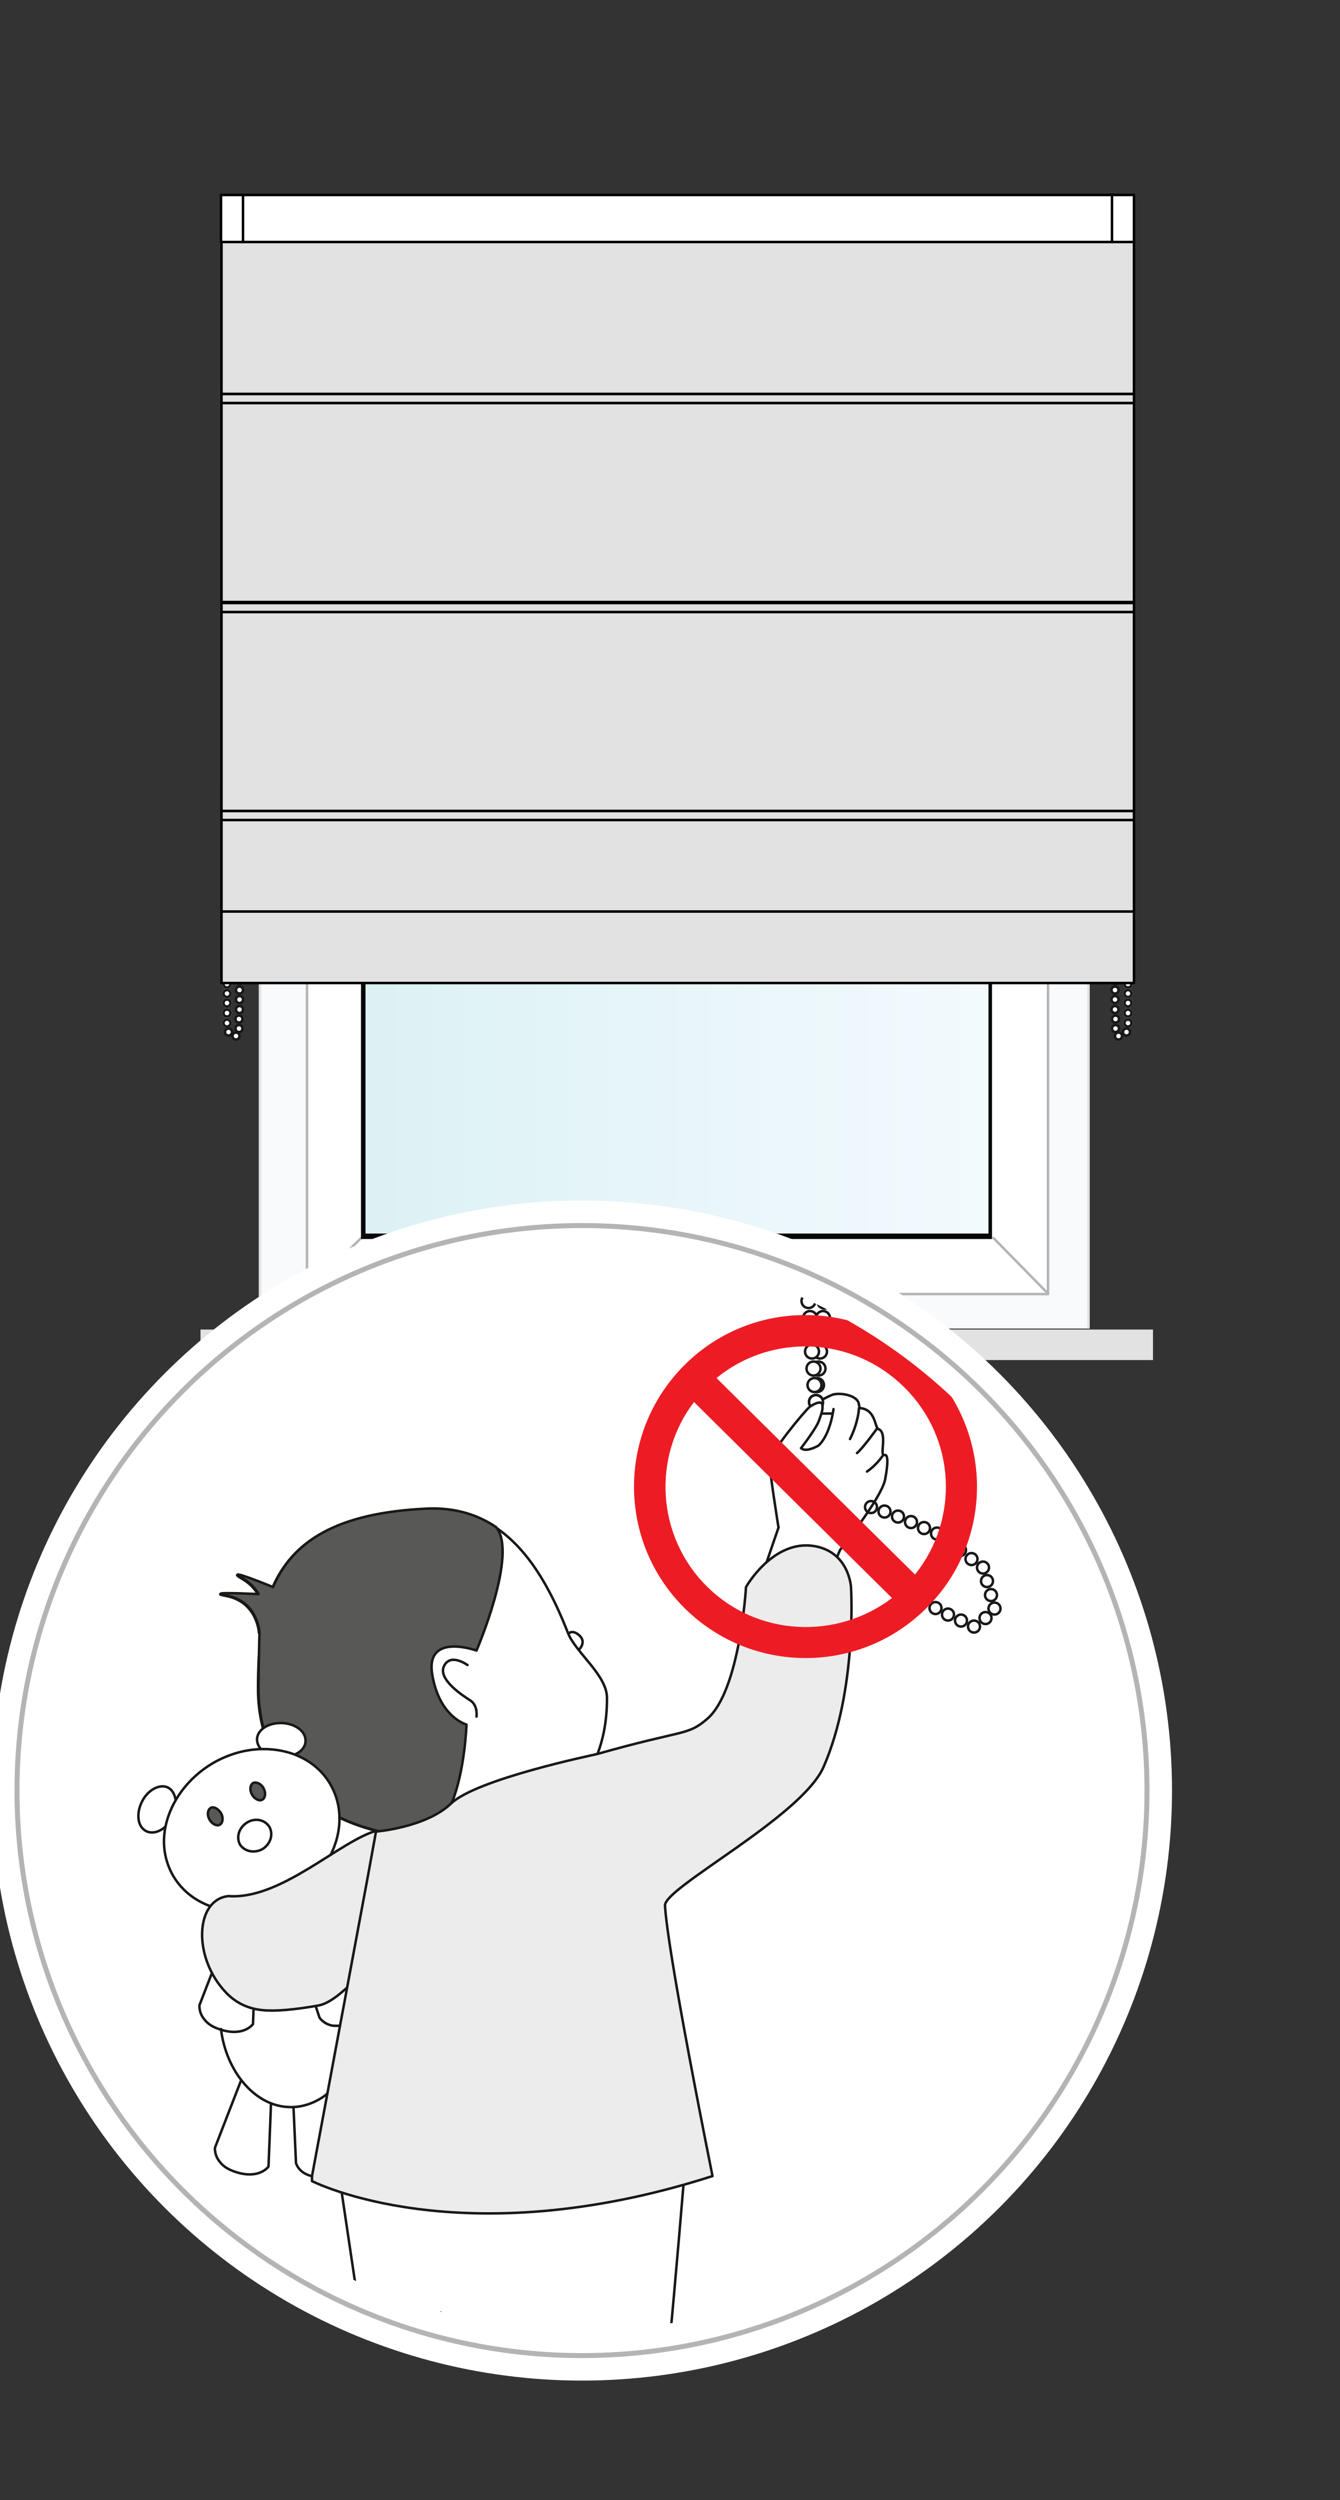 <?xml version="1.0" encoding="utf-8"?>
<!-- Generator: Adobe Illustrator 28.2.0, SVG Export Plug-In . SVG Version: 6.00 Build 0)  -->
<svg version="1.1" id="Ebene_1" xmlns="http://www.w3.org/2000/svg" xmlns:xlink="http://www.w3.org/1999/xlink" x="0px" y="0px"
	 viewBox="0 0 268 500" style="enable-background:new 0 0 268 500;" xml:space="preserve">
<rect x="0" y="0" width="268" height="500" fill="#333333" stroke="none"/>
<style type="text/css">
	.st0{fill:none;}
	.st1{clip-path:url(#SVGID_00000103256042539503768970000011733012531615041935_);}
	.st2{fill:#C7C7C6;}
	.st3{fill:none;stroke:#020303;stroke-width:0.5;stroke-miterlimit:10;}
	
		.st4{clip-path:url(#SVGID_00000095319753044939501300000013792910840354164879_);fill:#CECECE;stroke:#000000;stroke-width:0.5;stroke-linecap:round;stroke-linejoin:round;}
	.st5{clip-path:url(#SVGID_00000095319753044939501300000013792910840354164879_);}
	.st6{fill:#FFFFFF;stroke:#181818;stroke-width:0.5;stroke-linecap:round;stroke-miterlimit:10;}
	.st7{fill:#FFFFFF;}
	.st8{fill:none;stroke:#716D6C;stroke-width:0.5;stroke-linecap:round;stroke-miterlimit:10;}
	.st9{fill:none;stroke:#181818;stroke-width:0.5;stroke-linecap:round;stroke-miterlimit:10;}
	.st10{fill:none;stroke:#FFFFFF;stroke-width:0.5;stroke-linecap:round;stroke-miterlimit:10;}
	.st11{fill:#F8FAFB;stroke:#E2E2E2;stroke-width:0.5;stroke-miterlimit:10;}
	.st12{fill:url(#SVGID_00000009578279733290428820000012205080985934657669_);}
	.st13{fill:#E2E2E2;}
	.st14{fill:#FFFFFF;stroke:#B4B4B4;stroke-width:0.5;stroke-linecap:round;stroke-linejoin:round;stroke-miterlimit:10;}
	.st15{fill:url(#SVGID_00000067946294060098542340000018300866912193460665_);}
	.st16{fill:none;stroke:#B4B4B4;stroke-width:0.5;stroke-linecap:round;stroke-linejoin:round;stroke-miterlimit:10;}
	.st17{fill:#070707;}
	.st18{fill:#E2E2E2;stroke:#000000;stroke-width:0.5;stroke-linecap:round;stroke-linejoin:round;}
	.st19{fill:none;stroke:#000000;stroke-width:0.5;stroke-linecap:round;stroke-linejoin:round;}
	.st20{fill:none;stroke:#000000;stroke-width:0.5;stroke-linecap:round;stroke-linejoin:round;stroke-dasharray:2.998,2.998;}
	.st21{clip-path:url(#SVGID_00000075137115285037280800000015155291550807951235_);}
	.st22{fill:none;stroke:#191817;stroke-width:0.5;stroke-linecap:round;stroke-linejoin:round;}
	.st23{fill:#FFFFFF;stroke:#191817;stroke-width:0.5;stroke-linecap:round;stroke-linejoin:round;}
	.st24{fill:#585856;stroke:#191817;stroke-width:0.5;stroke-linecap:round;stroke-linejoin:round;}
	.st25{fill:#ECECED;stroke:#191817;stroke-width:0.5;stroke-linecap:round;stroke-linejoin:round;}
	.st26{fill:#ED1C24;}
	.st27{fill:none;stroke:#FFFFFF;stroke-width:10;stroke-linejoin:round;stroke-miterlimit:10;}
	.st28{fill:none;stroke:#B4B4B5;stroke-linejoin:round;stroke-miterlimit:10;}
	.st29{fill:#FFFFFF;stroke:#000000;stroke-width:0.5;stroke-linecap:round;stroke-linejoin:round;}
	
		.st30{clip-path:url(#SVGID_00000095319753044939501300000013792910840354164879_);fill:#FFFFFF;stroke:#000000;stroke-width:0.5;stroke-linecap:round;stroke-linejoin:round;}
</style>
<rect class="st0" width="268" height="500"/>
<g>
	<g>
		<g>
			<g>
				<g>
					<g>
						<defs>
							<circle id="SVGID_1_" cx="-104.2" cy="416.3" r="64.5"/>
						</defs>
						<clipPath id="SVGID_00000170258229728890669340000017366069524346331817_">
							<use xlink:href="#SVGID_1_"  style="overflow:visible;"/>
						</clipPath>
						<g style="clip-path:url(#SVGID_00000170258229728890669340000017366069524346331817_);">
							<g>
								<g>
									<g>
										<path class="st2" d="M-55.2,473.4c-1.4,1.9-3.2,5.7-2.9,8s1.1,3.8,2.7,4.3c1.6,0.5,1.5,0.2,1.5,0.2s0.7,0.6,1,0.8
											c0.3,0.1,0.3,0.1,0.3,0.1s0.2,0.5,0.9,1c0.8,0.4,0.8,0.3,0.8,0.3s0.1,1.6,0.6,2.3s0.6,0.9,2.5,2.4s39.7,32.1,39.7,32.1
											s0.8,0.5,1,0.6c0.3,0.1,0.3,0.1,0.3,0.1s1,1.2,2.2,1.3s1.5,0,1.5,0s0.4,0.5,0.9,0.8s0.7,0.3,0.7,0.3s0.1,2,1.8,3.2
											c1.7,1.1,5.7,1.8,11-4.1c4.8-5.3,2.9-10.7,2.8-10.9c0,0-0.9-1.7-2.1-2s-2.2-0.3-2.2-0.3s-0.7-0.9-1.1-1.1
											c-0.3-0.2-0.7-0.3-0.7-0.3s-0.6-1.7-1.2-2.4c-0.7-0.7-1.8-1-1.8-1s-0.3-0.5-0.8-0.8c-0.6-0.3-0.3-0.2-0.3-0.2l-0.2-0.2
											L-36.9,475c0,0-1-0.6-2-0.6s-1.5,0.1-1.5,0.1s-0.1-0.2-0.3-0.5s-0.2-0.3-0.2-0.3s-0.2-0.3-0.4-0.5c-0.3-0.2-0.9-0.6-1-0.9
											c0-0.2-0.1-0.8-0.5-1.6c-0.3-0.9-1-1.5-1.3-1.7c-0.3-0.1-1.1-0.9-2.3-0.8C-47.5,468.2-51.2,468.2-55.2,473.4z"/>
										<line class="st3" x1="4.6" y1="508.6" x2="-37" y2="474.9"/>
									</g>
								</g>
							</g>
						</g>
					</g>
				</g>
			</g>
		</g>
	</g>
</g>
<g>
	<defs>
		<rect id="SVGID_00000137127801965451285500000017877727925568255167_" width="268" height="500"/>
	</defs>
	<clipPath id="SVGID_00000011721501740854694560000011236649325808159662_">
		<use xlink:href="#SVGID_00000137127801965451285500000017877727925568255167_"  style="overflow:visible;"/>
	</clipPath>
	
		<rect x="45.3" y="46.2" style="clip-path:url(#SVGID_00000011721501740854694560000011236649325808159662_);fill:#CECECE;stroke:#000000;stroke-width:0.5;stroke-linecap:round;stroke-linejoin:round;" width="2.1" height="2.1"/>
	<g style="clip-path:url(#SVGID_00000011721501740854694560000011236649325808159662_);">
		<g>
			<circle class="st6" cx="48.9" cy="50.6" r="0.7"/>
			<circle class="st6" cx="48.8" cy="52.6" r="0.7"/>
			<circle class="st6" cx="48.8" cy="54.5" r="0.7"/>
			<circle class="st6" cx="48.8" cy="56.4" r="0.7"/>
			<circle class="st6" cx="48.8" cy="58.3" r="0.7"/>
			<circle class="st6" cx="48.8" cy="60.2" r="0.7"/>
			<circle class="st6" cx="48.8" cy="62.1" r="0.7"/>
			<circle class="st6" cx="48.8" cy="64.1" r="0.7"/>
			<circle class="st6" cx="48.7" cy="66" r="0.7"/>
			<circle class="st6" cx="48.7" cy="67.9" r="0.7"/>
			<circle class="st6" cx="48.7" cy="69.8" r="0.7"/>
			<circle class="st6" cx="48.7" cy="71.7" r="0.7"/>
			<circle class="st6" cx="48.7" cy="73.7" r="0.7"/>
			<circle class="st6" cx="48.7" cy="75.6" r="0.7"/>
			<circle class="st6" cx="48.7" cy="77.5" r="0.7"/>
			<circle class="st6" cx="48.7" cy="79.4" r="0.7"/>
			<circle class="st6" cx="48.7" cy="81.3" r="0.7"/>
			<circle class="st6" cx="48.7" cy="83.2" r="0.7"/>
			<circle class="st6" cx="48.7" cy="85.1" r="0.7"/>
			<circle class="st6" cx="48.7" cy="87" r="0.7"/>
			<circle class="st6" cx="48.7" cy="88.9" r="0.7"/>
			<circle class="st6" cx="48.7" cy="90.8" r="0.7"/>
			<circle class="st6" cx="48.7" cy="92.8" r="0.7"/>
			<circle class="st6" cx="48.6" cy="94.7" r="0.7"/>
			<circle class="st6" cx="48.6" cy="96.6" r="0.7"/>
			<circle class="st6" cx="48.6" cy="98.5" r="0.7"/>
			<circle class="st6" cx="48.6" cy="100.4" r="0.7"/>
			<circle class="st6" cx="48.6" cy="102.4" r="0.7"/>
			<circle class="st6" cx="48.6" cy="104.3" r="0.7"/>
			<circle class="st6" cx="48.6" cy="106.2" r="0.7"/>
			<circle class="st6" cx="48.5" cy="108.1" r="0.7"/>
			<circle class="st6" cx="48.5" cy="110" r="0.7"/>
			<circle class="st6" cx="48.5" cy="111.9" r="0.7"/>
			<circle class="st6" cx="48.5" cy="113.9" r="0.7"/>
			<circle class="st6" cx="48.5" cy="115.8" r="0.7"/>
			<circle class="st6" cx="48.5" cy="117.7" r="0.7"/>
			<circle class="st6" cx="48.5" cy="119.5" r="0.7"/>
			<circle class="st6" cx="48.4" cy="121.4" r="0.7"/>
			<circle class="st6" cx="48.4" cy="123.4" r="0.7"/>
			<circle class="st6" cx="48.4" cy="125.3" r="0.7"/>
			<circle class="st6" cx="48.4" cy="127.2" r="0.7"/>
			<circle class="st6" cx="48.4" cy="129.1" r="0.7"/>
			<circle class="st6" cx="48.4" cy="131" r="0.7"/>
			<circle class="st6" cx="48.4" cy="133" r="0.7"/>
			<circle class="st6" cx="48.3" cy="134.9" r="0.7"/>
			<circle class="st6" cx="48.3" cy="136.8" r="0.7"/>
			<circle class="st6" cx="48.3" cy="138.7" r="0.7"/>
			<circle class="st6" cx="48.3" cy="140.6" r="0.7"/>
			<circle class="st6" cx="48.3" cy="142.6" r="0.7"/>
			<circle class="st6" cx="48.3" cy="144.5" r="0.7"/>
			<circle class="st6" cx="48.3" cy="146.4" r="0.7"/>
			<circle class="st6" cx="48.3" cy="148.3" r="0.7"/>
			<circle class="st6" cx="48.2" cy="150.2" r="0.7"/>
			<circle class="st6" cx="48.2" cy="152.1" r="0.7"/>
			<circle class="st6" cx="48.2" cy="154" r="0.7"/>
			<circle class="st6" cx="48.2" cy="155.9" r="0.7"/>
			<circle class="st6" cx="48.2" cy="157.8" r="0.7"/>
			<circle class="st6" cx="48.2" cy="159.7" r="0.7"/>
			<circle class="st6" cx="48.2" cy="161.6" r="0.7"/>
			<circle class="st6" cx="48.1" cy="163.6" r="0.7"/>
			<circle class="st6" cx="48.1" cy="165.5" r="0.7"/>
			<circle class="st6" cx="48.1" cy="167.4" r="0.7"/>
			<circle class="st6" cx="48.1" cy="169.3" r="0.7"/>
			<circle class="st6" cx="48.1" cy="171.2" r="0.7"/>
			<circle class="st6" cx="48.1" cy="173.2" r="0.7"/>
			<circle class="st6" cx="48.1" cy="175.1" r="0.7"/>
			<circle class="st6" cx="48" cy="177" r="0.7"/>
			<circle class="st6" cx="48" cy="178.9" r="0.7"/>
			<circle class="st6" cx="48" cy="180.8" r="0.7"/>
			<circle class="st6" cx="48" cy="182.8" r="0.7"/>
			<circle class="st6" cx="48" cy="184.7" r="0.7"/>
			<circle class="st6" cx="48" cy="186.6" r="0.7"/>
			<circle class="st6" cx="48" cy="188.4" r="0.7"/>
			<circle class="st6" cx="47.9" cy="190.3" r="0.7"/>
			<circle class="st6" cx="47.9" cy="192.3" r="0.7"/>
			<circle class="st6" cx="47.9" cy="194.2" r="0.7"/>
			<circle class="st6" cx="47.9" cy="196.1" r="0.7"/>
			<circle class="st6" cx="47.9" cy="198" r="0.7"/>
			<circle class="st6" cx="47.9" cy="199.9" r="0.7"/>
			<circle class="st6" cx="47.9" cy="201.9" r="0.7"/>
			<circle class="st6" cx="47.8" cy="203.8" r="0.7"/>
			<circle class="st6" cx="47.8" cy="205.7" r="0.7"/>
		</g>
		<g>
			<ellipse class="st6" cx="45.4" cy="204.6" rx="0.7" ry="0.7"/>
			<g>
				<ellipse class="st7" cx="45.4" cy="204.6" rx="0.7" ry="0.7"/>
				<ellipse class="st8" cx="45.4" cy="204.6" rx="0.7" ry="0.7"/>
				<ellipse class="st9" cx="45.4" cy="204.6" rx="0.7" ry="0.7"/>
			</g>
			<g>
				<ellipse class="st7" cx="45.4" cy="204.6" rx="0.7" ry="0.7"/>
				<ellipse class="st10" cx="45.4" cy="204.6" rx="0.7" ry="0.7"/>
				<ellipse class="st9" cx="45.4" cy="204.6" rx="0.7" ry="0.7"/>
			</g>
			<g>
				<ellipse class="st7" cx="45.4" cy="202.6" rx="0.7" ry="0.7"/>
				<ellipse class="st10" cx="45.4" cy="202.6" rx="0.7" ry="0.7"/>
				<ellipse class="st9" cx="45.4" cy="202.6" rx="0.7" ry="0.7"/>
			</g>
			<g>
				<ellipse class="st7" cx="45.4" cy="200.6" rx="0.7" ry="0.7"/>
				<ellipse class="st10" cx="45.4" cy="200.6" rx="0.7" ry="0.7"/>
				<ellipse class="st9" cx="45.4" cy="200.6" rx="0.7" ry="0.7"/>
			</g>
			<g>
				<ellipse class="st7" cx="45.4" cy="198.7" rx="0.7" ry="0.7"/>
				<ellipse class="st10" cx="45.4" cy="198.7" rx="0.7" ry="0.7"/>
				<ellipse class="st9" cx="45.4" cy="198.7" rx="0.7" ry="0.7"/>
			</g>
			<g>
				<ellipse class="st7" cx="45.4" cy="196.8" rx="0.7" ry="0.7"/>
				<ellipse class="st10" cx="45.4" cy="196.8" rx="0.7" ry="0.7"/>
				<ellipse class="st9" cx="45.4" cy="196.8" rx="0.7" ry="0.7"/>
			</g>
			<g>
				<ellipse class="st7" cx="45.5" cy="194.8" rx="0.7" ry="0.7"/>
				<ellipse class="st10" cx="45.5" cy="194.8" rx="0.7" ry="0.7"/>
				<ellipse class="st9" cx="45.5" cy="194.8" rx="0.7" ry="0.7"/>
			</g>
			<g>
				<ellipse class="st7" cx="45.5" cy="192.8" rx="0.7" ry="0.7"/>
				<ellipse class="st10" cx="45.5" cy="192.8" rx="0.7" ry="0.7"/>
				<ellipse class="st9" cx="45.5" cy="192.8" rx="0.7" ry="0.7"/>
			</g>
			<g>
				<ellipse class="st7" cx="45.5" cy="190.8" rx="0.7" ry="0.7"/>
				<ellipse class="st10" cx="45.5" cy="190.8" rx="0.7" ry="0.7"/>
				<ellipse class="st9" cx="45.5" cy="190.8" rx="0.7" ry="0.7"/>
			</g>
			<g>
				<ellipse class="st7" cx="45.5" cy="188.9" rx="0.7" ry="0.7"/>
				<ellipse class="st10" cx="45.5" cy="188.9" rx="0.7" ry="0.7"/>
				<ellipse class="st9" cx="45.5" cy="188.9" rx="0.7" ry="0.7"/>
			</g>
			<g>
				<ellipse class="st7" cx="45.5" cy="186.9" rx="0.7" ry="0.7"/>
				<ellipse class="st10" cx="45.5" cy="186.9" rx="0.7" ry="0.7"/>
				<ellipse class="st9" cx="45.5" cy="186.9" rx="0.7" ry="0.7"/>
			</g>
			<g>
				<ellipse class="st7" cx="45.5" cy="184.9" rx="0.7" ry="0.7"/>
				<ellipse class="st10" cx="45.5" cy="184.9" rx="0.7" ry="0.7"/>
				<ellipse class="st9" cx="45.5" cy="184.9" rx="0.7" ry="0.7"/>
			</g>
			<g>
				<ellipse class="st7" cx="45.5" cy="182.9" rx="0.7" ry="0.7"/>
				<ellipse class="st10" cx="45.5" cy="182.9" rx="0.7" ry="0.7"/>
				<ellipse class="st9" cx="45.5" cy="182.9" rx="0.7" ry="0.7"/>
			</g>
			<g>
				<ellipse class="st7" cx="45.6" cy="181" rx="0.7" ry="0.7"/>
				<ellipse class="st10" cx="45.6" cy="181" rx="0.7" ry="0.7"/>
				<ellipse class="st9" cx="45.6" cy="181" rx="0.7" ry="0.7"/>
			</g>
			<g>
				<ellipse class="st7" cx="45.6" cy="179.1" rx="0.7" ry="0.7"/>
				<ellipse class="st10" cx="45.6" cy="179.1" rx="0.7" ry="0.7"/>
				<ellipse class="st9" cx="45.6" cy="179.1" rx="0.7" ry="0.7"/>
			</g>
			<g>
				<ellipse class="st7" cx="45.6" cy="177.1" rx="0.7" ry="0.7"/>
				<ellipse class="st10" cx="45.6" cy="177.1" rx="0.7" ry="0.7"/>
				<ellipse class="st9" cx="45.6" cy="177.1" rx="0.7" ry="0.7"/>
			</g>
			<g>
				<ellipse class="st7" cx="45.6" cy="175.1" rx="0.7" ry="0.7"/>
				<ellipse class="st10" cx="45.6" cy="175.1" rx="0.7" ry="0.7"/>
				<ellipse class="st9" cx="45.6" cy="175.1" rx="0.7" ry="0.7"/>
			</g>
			<g>
				<ellipse class="st7" cx="45.6" cy="173.1" rx="0.7" ry="0.7"/>
				<ellipse class="st10" cx="45.6" cy="173.1" rx="0.7" ry="0.7"/>
				<ellipse class="st9" cx="45.6" cy="173.1" rx="0.7" ry="0.7"/>
			</g>
			<g>
				<ellipse class="st7" cx="45.6" cy="171.1" rx="0.7" ry="0.7"/>
				<ellipse class="st10" cx="45.6" cy="171.1" rx="0.7" ry="0.7"/>
				<ellipse class="st9" cx="45.6" cy="171.1" rx="0.7" ry="0.7"/>
			</g>
			<g>
				<ellipse class="st7" cx="45.6" cy="169.2" rx="0.7" ry="0.7"/>
				<ellipse class="st10" cx="45.6" cy="169.2" rx="0.7" ry="0.7"/>
				<ellipse class="st9" cx="45.6" cy="169.2" rx="0.7" ry="0.7"/>
			</g>
			<g>
				<ellipse class="st7" cx="45.7" cy="167.2" rx="0.7" ry="0.7"/>
				<ellipse class="st10" cx="45.7" cy="167.2" rx="0.7" ry="0.7"/>
				<ellipse class="st9" cx="45.7" cy="167.2" rx="0.7" ry="0.7"/>
			</g>
			<g>
				<ellipse class="st7" cx="45.7" cy="165.2" rx="0.7" ry="0.7"/>
				<ellipse class="st10" cx="45.7" cy="165.2" rx="0.7" ry="0.7"/>
				<ellipse class="st9" cx="45.7" cy="165.2" rx="0.7" ry="0.7"/>
			</g>
			<g>
				<ellipse class="st7" cx="45.7" cy="163.3" rx="0.7" ry="0.7"/>
				<ellipse class="st10" cx="45.7" cy="163.3" rx="0.7" ry="0.7"/>
				<ellipse class="st9" cx="45.7" cy="163.3" rx="0.7" ry="0.7"/>
			</g>
			<g>
				<ellipse class="st7" cx="45.7" cy="161.3" rx="0.7" ry="0.7"/>
				<ellipse class="st10" cx="45.7" cy="161.3" rx="0.7" ry="0.7"/>
				<ellipse class="st9" cx="45.7" cy="161.3" rx="0.7" ry="0.7"/>
			</g>
			<g>
				<ellipse class="st7" cx="45.7" cy="159.4" rx="0.7" ry="0.7"/>
				<ellipse class="st10" cx="45.7" cy="159.4" rx="0.7" ry="0.7"/>
				<ellipse class="st9" cx="45.7" cy="159.4" rx="0.7" ry="0.7"/>
			</g>
			<g>
				<ellipse class="st7" cx="45.7" cy="157.4" rx="0.7" ry="0.7"/>
				<ellipse class="st10" cx="45.7" cy="157.4" rx="0.7" ry="0.7"/>
				<ellipse class="st9" cx="45.7" cy="157.4" rx="0.7" ry="0.7"/>
			</g>
			<g>
				<ellipse class="st7" cx="45.7" cy="155.4" rx="0.7" ry="0.7"/>
				<ellipse class="st10" cx="45.7" cy="155.4" rx="0.7" ry="0.7"/>
				<ellipse class="st9" cx="45.7" cy="155.4" rx="0.7" ry="0.7"/>
			</g>
			<g>
				<ellipse class="st7" cx="45.8" cy="153.4" rx="0.7" ry="0.7"/>
				<ellipse class="st10" cx="45.8" cy="153.4" rx="0.7" ry="0.7"/>
				<ellipse class="st9" cx="45.8" cy="153.4" rx="0.7" ry="0.7"/>
			</g>
			<g>
				<ellipse class="st7" cx="45.8" cy="151.4" rx="0.7" ry="0.7"/>
				<ellipse class="st10" cx="45.8" cy="151.4" rx="0.7" ry="0.7"/>
				<ellipse class="st9" cx="45.8" cy="151.4" rx="0.7" ry="0.7"/>
			</g>
			<g>
				<ellipse class="st7" cx="45.8" cy="149.5" rx="0.7" ry="0.7"/>
				<ellipse class="st10" cx="45.8" cy="149.5" rx="0.7" ry="0.7"/>
				<ellipse class="st9" cx="45.8" cy="149.5" rx="0.7" ry="0.7"/>
			</g>
			<g>
				<ellipse class="st7" cx="45.8" cy="147.5" rx="0.7" ry="0.7"/>
				<ellipse class="st10" cx="45.8" cy="147.5" rx="0.7" ry="0.7"/>
				<ellipse class="st9" cx="45.8" cy="147.5" rx="0.7" ry="0.7"/>
			</g>
			<g>
				<ellipse class="st7" cx="45.8" cy="145.6" rx="0.7" ry="0.7"/>
				<ellipse class="st10" cx="45.8" cy="145.6" rx="0.7" ry="0.7"/>
				<ellipse class="st9" cx="45.8" cy="145.6" rx="0.7" ry="0.7"/>
			</g>
			<g>
				<ellipse class="st7" cx="45.8" cy="143.6" rx="0.7" ry="0.7"/>
				<ellipse class="st10" cx="45.8" cy="143.6" rx="0.7" ry="0.7"/>
				<ellipse class="st9" cx="45.8" cy="143.6" rx="0.7" ry="0.7"/>
			</g>
			<g>
				<ellipse class="st7" cx="45.8" cy="141.6" rx="0.7" ry="0.7"/>
				<ellipse class="st10" cx="45.8" cy="141.6" rx="0.7" ry="0.7"/>
				<ellipse class="st9" cx="45.8" cy="141.6" rx="0.7" ry="0.7"/>
			</g>
			<g>
				<ellipse class="st7" cx="45.9" cy="139.7" rx="0.7" ry="0.7"/>
				<ellipse class="st10" cx="45.9" cy="139.7" rx="0.7" ry="0.7"/>
				<ellipse class="st9" cx="45.9" cy="139.7" rx="0.7" ry="0.7"/>
			</g>
			<g>
				<ellipse class="st7" cx="45.9" cy="137.7" rx="0.7" ry="0.7"/>
				<ellipse class="st10" cx="45.9" cy="137.7" rx="0.7" ry="0.7"/>
				<ellipse class="st9" cx="45.9" cy="137.7" rx="0.7" ry="0.7"/>
			</g>
			<g>
				<ellipse class="st7" cx="45.9" cy="135.7" rx="0.7" ry="0.7"/>
				<ellipse class="st10" cx="45.9" cy="135.7" rx="0.7" ry="0.7"/>
				<ellipse class="st9" cx="45.9" cy="135.7" rx="0.7" ry="0.7"/>
			</g>
			<g>
				<ellipse class="st7" cx="45.9" cy="133.7" rx="0.7" ry="0.7"/>
				<ellipse class="st10" cx="45.9" cy="133.7" rx="0.7" ry="0.7"/>
				<ellipse class="st9" cx="45.9" cy="133.7" rx="0.7" ry="0.7"/>
			</g>
			<g>
				<ellipse class="st7" cx="45.9" cy="131.7" rx="0.7" ry="0.7"/>
				<ellipse class="st10" cx="45.9" cy="131.7" rx="0.7" ry="0.7"/>
				<ellipse class="st9" cx="45.9" cy="131.7" rx="0.7" ry="0.7"/>
			</g>
			<g>
				<ellipse class="st7" cx="45.9" cy="129.8" rx="0.7" ry="0.7"/>
				<ellipse class="st10" cx="45.9" cy="129.8" rx="0.7" ry="0.7"/>
				<ellipse class="st9" cx="45.9" cy="129.8" rx="0.7" ry="0.7"/>
			</g>
			<g>
				<ellipse class="st7" cx="45.9" cy="127.9" rx="0.7" ry="0.7"/>
				<ellipse class="st10" cx="45.9" cy="127.9" rx="0.7" ry="0.7"/>
				<ellipse class="st9" cx="45.9" cy="127.9" rx="0.7" ry="0.7"/>
			</g>
			<g>
				<ellipse class="st7" cx="45.9" cy="125.9" rx="0.7" ry="0.7"/>
				<ellipse class="st10" cx="45.9" cy="125.9" rx="0.7" ry="0.7"/>
				<ellipse class="st9" cx="45.9" cy="125.9" rx="0.7" ry="0.7"/>
			</g>
			<g>
				<ellipse class="st7" cx="45.9" cy="123.9" rx="0.7" ry="0.7"/>
				<ellipse class="st10" cx="45.9" cy="123.9" rx="0.7" ry="0.7"/>
				<ellipse class="st9" cx="45.9" cy="123.9" rx="0.7" ry="0.7"/>
			</g>
			<g>
				<ellipse class="st7" cx="45.9" cy="121.9" rx="0.7" ry="0.7"/>
				<ellipse class="st10" cx="45.9" cy="121.9" rx="0.7" ry="0.7"/>
				<ellipse class="st9" cx="45.9" cy="121.9" rx="0.7" ry="0.7"/>
			</g>
			<g>
				<ellipse class="st7" cx="45.9" cy="120" rx="0.7" ry="0.7"/>
				<ellipse class="st10" cx="45.9" cy="120" rx="0.7" ry="0.7"/>
				<ellipse class="st9" cx="45.9" cy="120" rx="0.7" ry="0.7"/>
			</g>
			<g>
				<ellipse class="st7" cx="45.9" cy="118" rx="0.7" ry="0.7"/>
				<ellipse class="st10" cx="45.9" cy="118" rx="0.7" ry="0.7"/>
				<ellipse class="st9" cx="45.9" cy="118" rx="0.7" ry="0.7"/>
			</g>
			<g>
				<ellipse class="st7" cx="45.9" cy="116" rx="0.7" ry="0.7"/>
				<ellipse class="st10" cx="45.9" cy="116" rx="0.7" ry="0.7"/>
				<ellipse class="st9" cx="45.9" cy="116" rx="0.7" ry="0.7"/>
			</g>
			<g>
				<ellipse class="st7" cx="45.9" cy="114" rx="0.7" ry="0.7"/>
				<ellipse class="st10" cx="45.9" cy="114" rx="0.7" ry="0.7"/>
				<ellipse class="st9" cx="45.9" cy="114" rx="0.7" ry="0.7"/>
			</g>
			<g>
				<ellipse class="st7" cx="46" cy="112.1" rx="0.7" ry="0.7"/>
				<ellipse class="st10" cx="46" cy="112.1" rx="0.7" ry="0.7"/>
				<ellipse class="st9" cx="46" cy="112.1" rx="0.7" ry="0.7"/>
			</g>
			<g>
				<ellipse class="st7" cx="46" cy="110.2" rx="0.7" ry="0.7"/>
				<ellipse class="st10" cx="46" cy="110.2" rx="0.7" ry="0.7"/>
				<ellipse class="st9" cx="46" cy="110.2" rx="0.7" ry="0.7"/>
			</g>
			<g>
				<ellipse class="st7" cx="46" cy="108.2" rx="0.7" ry="0.7"/>
				<ellipse class="st10" cx="46" cy="108.2" rx="0.7" ry="0.7"/>
				<ellipse class="st9" cx="46" cy="108.2" rx="0.7" ry="0.7"/>
			</g>
			<g>
				<ellipse class="st7" cx="46" cy="106.2" rx="0.7" ry="0.7"/>
				<ellipse class="st10" cx="46" cy="106.2" rx="0.7" ry="0.7"/>
				<ellipse class="st9" cx="46" cy="106.2" rx="0.7" ry="0.7"/>
			</g>
			<g>
				<ellipse class="st7" cx="46" cy="104.2" rx="0.7" ry="0.7"/>
				<ellipse class="st10" cx="46" cy="104.2" rx="0.7" ry="0.7"/>
				<ellipse class="st9" cx="46" cy="104.2" rx="0.7" ry="0.7"/>
			</g>
			<g>
				<ellipse class="st7" cx="46" cy="102.3" rx="0.7" ry="0.7"/>
				<ellipse class="st10" cx="46" cy="102.3" rx="0.7" ry="0.7"/>
				<ellipse class="st9" cx="46" cy="102.3" rx="0.7" ry="0.7"/>
			</g>
			<g>
				<ellipse class="st7" cx="46" cy="100.3" rx="0.7" ry="0.7"/>
				<ellipse class="st10" cx="46" cy="100.3" rx="0.7" ry="0.7"/>
				<ellipse class="st9" cx="46" cy="100.3" rx="0.7" ry="0.7"/>
			</g>
			<g>
				<ellipse class="st7" cx="46" cy="98.3" rx="0.7" ry="0.7"/>
				<ellipse class="st10" cx="46" cy="98.3" rx="0.7" ry="0.7"/>
				<ellipse class="st9" cx="46" cy="98.3" rx="0.7" ry="0.7"/>
			</g>
			<g>
				<ellipse class="st7" cx="46.1" cy="96.3" rx="0.7" ry="0.7"/>
				<ellipse class="st10" cx="46.1" cy="96.3" rx="0.7" ry="0.7"/>
				<ellipse class="st9" cx="46.1" cy="96.3" rx="0.7" ry="0.7"/>
			</g>
			<g>
				<ellipse class="st7" cx="46.1" cy="94.4" rx="0.7" ry="0.7"/>
				<ellipse class="st10" cx="46.1" cy="94.4" rx="0.7" ry="0.7"/>
				<ellipse class="st9" cx="46.1" cy="94.4" rx="0.7" ry="0.7"/>
			</g>
			<g>
				<ellipse class="st7" cx="46.1" cy="92.5" rx="0.7" ry="0.7"/>
				<ellipse class="st10" cx="46.1" cy="92.5" rx="0.7" ry="0.7"/>
				<ellipse class="st9" cx="46.1" cy="92.5" rx="0.7" ry="0.7"/>
			</g>
			<g>
				<ellipse class="st7" cx="46.1" cy="90.5" rx="0.7" ry="0.7"/>
				<ellipse class="st10" cx="46.1" cy="90.5" rx="0.7" ry="0.7"/>
				<ellipse class="st9" cx="46.1" cy="90.5" rx="0.7" ry="0.7"/>
			</g>
			<g>
				<ellipse class="st7" cx="46.1" cy="88.5" rx="0.7" ry="0.7"/>
				<ellipse class="st10" cx="46.1" cy="88.5" rx="0.7" ry="0.7"/>
				<ellipse class="st9" cx="46.1" cy="88.5" rx="0.7" ry="0.7"/>
			</g>
			<g>
				<ellipse class="st7" cx="46.1" cy="86.5" rx="0.7" ry="0.7"/>
				<ellipse class="st10" cx="46.1" cy="86.5" rx="0.7" ry="0.7"/>
				<ellipse class="st9" cx="46.1" cy="86.5" rx="0.7" ry="0.7"/>
			</g>
			<g>
				<ellipse class="st7" cx="46.1" cy="84.5" rx="0.7" ry="0.7"/>
				<ellipse class="st10" cx="46.1" cy="84.5" rx="0.7" ry="0.7"/>
				<ellipse class="st9" cx="46.1" cy="84.5" rx="0.7" ry="0.7"/>
			</g>
			<g>
				<ellipse class="st7" cx="46.2" cy="82.6" rx="0.7" ry="0.7"/>
				<ellipse class="st10" cx="46.2" cy="82.6" rx="0.7" ry="0.7"/>
				<ellipse class="st9" cx="46.2" cy="82.6" rx="0.7" ry="0.7"/>
			</g>
			<g>
				<ellipse class="st7" cx="46.2" cy="80.6" rx="0.7" ry="0.7"/>
				<ellipse class="st10" cx="46.2" cy="80.6" rx="0.7" ry="0.7"/>
				<ellipse class="st9" cx="46.2" cy="80.6" rx="0.7" ry="0.7"/>
			</g>
			<g>
				<ellipse class="st7" cx="46.2" cy="78.6" rx="0.7" ry="0.7"/>
				<ellipse class="st10" cx="46.2" cy="78.6" rx="0.7" ry="0.7"/>
				<ellipse class="st9" cx="46.2" cy="78.6" rx="0.7" ry="0.7"/>
			</g>
			<g>
				<ellipse class="st7" cx="46.2" cy="76.7" rx="0.7" ry="0.7"/>
				<ellipse class="st10" cx="46.2" cy="76.7" rx="0.7" ry="0.7"/>
				<ellipse class="st9" cx="46.2" cy="76.7" rx="0.7" ry="0.7"/>
			</g>
			<g>
				<ellipse class="st7" cx="46.2" cy="74.7" rx="0.7" ry="0.7"/>
				<ellipse class="st10" cx="46.2" cy="74.7" rx="0.7" ry="0.7"/>
				<ellipse class="st9" cx="46.2" cy="74.7" rx="0.7" ry="0.7"/>
			</g>
			<g>
				<ellipse class="st7" cx="46.2" cy="72.8" rx="0.7" ry="0.7"/>
				<ellipse class="st10" cx="46.2" cy="72.8" rx="0.7" ry="0.7"/>
				<ellipse class="st9" cx="46.2" cy="72.8" rx="0.7" ry="0.7"/>
			</g>
			<g>
				<ellipse class="st7" cx="46.2" cy="70.8" rx="0.7" ry="0.7"/>
				<ellipse class="st10" cx="46.2" cy="70.8" rx="0.7" ry="0.7"/>
				<ellipse class="st9" cx="46.2" cy="70.8" rx="0.7" ry="0.7"/>
			</g>
			<g>
				<ellipse class="st7" cx="46.3" cy="68.8" rx="0.7" ry="0.7"/>
				<ellipse class="st10" cx="46.3" cy="68.8" rx="0.7" ry="0.7"/>
				<ellipse class="st9" cx="46.3" cy="68.8" rx="0.7" ry="0.7"/>
			</g>
			<g>
				<ellipse class="st7" cx="46.3" cy="66.8" rx="0.7" ry="0.7"/>
				<ellipse class="st10" cx="46.3" cy="66.8" rx="0.7" ry="0.7"/>
				<ellipse class="st9" cx="46.3" cy="66.8" rx="0.7" ry="0.7"/>
			</g>
			<g>
				<ellipse class="st7" cx="46.3" cy="64.8" rx="0.7" ry="0.7"/>
				<ellipse class="st10" cx="46.3" cy="64.8" rx="0.7" ry="0.7"/>
				<ellipse class="st9" cx="46.3" cy="64.8" rx="0.7" ry="0.7"/>
			</g>
			<g>
				<ellipse class="st7" cx="46.3" cy="62.9" rx="0.7" ry="0.7"/>
				<ellipse class="st10" cx="46.3" cy="62.9" rx="0.7" ry="0.7"/>
				<ellipse class="st9" cx="46.3" cy="62.9" rx="0.7" ry="0.7"/>
			</g>
			<g>
				<ellipse class="st7" cx="46.3" cy="60.9" rx="0.7" ry="0.7"/>
				<ellipse class="st10" cx="46.3" cy="60.9" rx="0.7" ry="0.7"/>
				<ellipse class="st9" cx="46.3" cy="60.9" rx="0.7" ry="0.7"/>
			</g>
			<g>
				<ellipse class="st7" cx="46.3" cy="59" rx="0.7" ry="0.7"/>
				<ellipse class="st10" cx="46.3" cy="59" rx="0.7" ry="0.7"/>
				<ellipse class="st9" cx="46.3" cy="59" rx="0.7" ry="0.7"/>
			</g>
			<g>
				<ellipse class="st7" cx="46.3" cy="57" rx="0.7" ry="0.7"/>
				<ellipse class="st10" cx="46.3" cy="57" rx="0.7" ry="0.7"/>
				<ellipse class="st9" cx="46.3" cy="57" rx="0.7" ry="0.7"/>
			</g>
			<g>
				<ellipse class="st7" cx="46.4" cy="55" rx="0.7" ry="0.7"/>
				<ellipse class="st10" cx="46.4" cy="55" rx="0.7" ry="0.7"/>
				<ellipse class="st9" cx="46.4" cy="55" rx="0.7" ry="0.7"/>
			</g>
			<g>
				<ellipse class="st7" cx="46.4" cy="53.1" rx="0.7" ry="0.7"/>
				<ellipse class="st10" cx="46.4" cy="53.1" rx="0.7" ry="0.7"/>
				<ellipse class="st9" cx="46.4" cy="53.1" rx="0.7" ry="0.7"/>
			</g>
			<g>
				<ellipse class="st7" cx="46.4" cy="51.1" rx="0.7" ry="0.7"/>
				<ellipse class="st10" cx="46.4" cy="51.1" rx="0.7" ry="0.7"/>
				<ellipse class="st9" cx="46.4" cy="51.1" rx="0.7" ry="0.7"/>
			</g>
			<g>
				<ellipse class="st7" cx="46.4" cy="49.1" rx="0.7" ry="0.7"/>
				<ellipse class="st10" cx="46.4" cy="49.1" rx="0.7" ry="0.7"/>
				<ellipse class="st9" cx="46.4" cy="49.1" rx="0.7" ry="0.7"/>
			</g>
			<g>
				<ellipse class="st7" cx="46.4" cy="47.1" rx="0.7" ry="0.7"/>
				<ellipse class="st10" cx="46.4" cy="47.1" rx="0.7" ry="0.7"/>
				<ellipse class="st9" cx="46.4" cy="47.1" rx="0.7" ry="0.7"/>
			</g>
		</g>
		<ellipse class="st6" cx="45.7" cy="206.4" rx="0.7" ry="0.7"/>
		<ellipse class="st6" cx="47.2" cy="207.2" rx="0.7" ry="0.7"/>
	</g>
	<g style="clip-path:url(#SVGID_00000011721501740854694560000011236649325808159662_);">
		<g>
			<polyline class="st11" points="52,265.7 52,73.9 217.7,73.9 217.7,265.7 			"/>
			
				<linearGradient id="SVGID_00000165216051956792643100000002991435590139874458_" gradientUnits="userSpaceOnUse" x1="-1219.83" y1="1148.337" x2="-1144.038" y2="1148.337" gradientTransform="matrix(1.667 0 0 -1.667 2105.459 2084.261)">
				<stop  offset="0" style="stop-color:#FFFFFF"/>
				<stop  offset="1" style="stop-color:#E1F3F7"/>
			</linearGradient>
			<polygon style="fill:url(#SVGID_00000165216051956792643100000002991435590139874458_);" points="72.2,246.3 198.6,246.3 
				197.7,94.2 73.1,94.2 			"/>
			<rect x="40.1" y="265.9" class="st13" width="190.5" height="6.1"/>
			<rect x="61.4" y="83.9" class="st14" width="148.2" height="174.9"/>
			
				<linearGradient id="SVGID_00000093141694096699916130000013852217722558546864_" gradientUnits="userSpaceOnUse" x1="72.207" y1="1101.248" x2="198.536" y2="1101.248" gradientTransform="matrix(1 0 0 -1 4.000000e-02 1272.454)">
				<stop  offset="0" style="stop-color:#DCF1F4"/>
				<stop  offset="7.000000e-07" style="stop-color:#DCF1F4"/>
				<stop  offset="1" style="stop-color:#F3FAFE"/>
			</linearGradient>
			
				<rect x="72.2" y="94.7" style="fill:url(#SVGID_00000093141694096699916130000013852217722558546864_);" width="126.3" height="153"/>
			<line class="st16" x1="72.2" y1="94.7" x2="61.4" y2="83.9"/>
			<line class="st16" x1="198.7" y1="94.7" x2="209.4" y2="83.9"/>
			<line class="st16" x1="61.4" y1="258.5" x2="72.2" y2="247.6"/>
			<line class="st16" x1="209.4" y1="258.5" x2="198.7" y2="247.6"/>
			<g>
				<g>
					<path class="st14" d="M68.7,169.3c0,0.7-0.5,1.1-1.1,1.1h-3.4c-0.7,0-1.1-0.5-1.1-1.1v-9.8c0-0.7,0.5-1.1,1.1-1.1h3.4
						c0.7,0,1.1,0.5,1.1,1.1V169.3z"/>
				</g>
				<g>
					<path class="st14" d="M67.6,183c0,0.7-0.6,1.2-1.2,1.2h-0.7c-0.7,0-1.2-0.6-1.2-1.2v-21c0-0.7,0.6-1.2,1.2-1.2h0.7
						c0.7,0,1.2,0.6,1.2,1.2V183z"/>
					<path class="st14" d="M67.6,183c0,0.7-0.6,1.2-1.2,1.2h-0.7c-0.7,0-1.2-0.6-1.2-1.2v-21c0-0.7,0.6-1.2,1.2-1.2h0.7
						c0.7,0,1.2,0.6,1.2,1.2V183z"/>
				</g>
			</g>
			<g>
				<path class="st17" d="M197.7,95.6v151.1H73.1V95.6H197.7 M198.7,94.7H72.2v153.1h126.2V94.7H198.7z"/>
			</g>
		</g>
	</g>
	
		<rect x="223.5" y="46.2" style="clip-path:url(#SVGID_00000011721501740854694560000011236649325808159662_);fill:#CECECE;stroke:#000000;stroke-width:0.5;stroke-linecap:round;stroke-linejoin:round;" width="2.1" height="2.1"/>
	<g style="clip-path:url(#SVGID_00000011721501740854694560000011236649325808159662_);">
		<g>
			<circle class="st6" cx="222" cy="50.6" r="0.7"/>
			<circle class="st6" cx="222.1" cy="52.6" r="0.7"/>
			<circle class="st6" cx="222.1" cy="54.5" r="0.7"/>
			<circle class="st6" cx="222.1" cy="56.4" r="0.7"/>
			<circle class="st6" cx="222.1" cy="58.3" r="0.7"/>
			<circle class="st6" cx="222.1" cy="60.2" r="0.7"/>
			<circle class="st6" cx="222.1" cy="62.1" r="0.7"/>
			<circle class="st6" cx="222.1" cy="64.1" r="0.7"/>
			<circle class="st6" cx="222.2" cy="66" r="0.7"/>
			<circle class="st6" cx="222.2" cy="67.9" r="0.7"/>
			<circle class="st6" cx="222.2" cy="69.8" r="0.7"/>
			<circle class="st6" cx="222.2" cy="71.7" r="0.7"/>
			<circle class="st6" cx="222.2" cy="73.7" r="0.7"/>
			<circle class="st6" cx="222.2" cy="75.6" r="0.7"/>
			<circle class="st6" cx="222.2" cy="77.5" r="0.7"/>
			<circle class="st6" cx="222.2" cy="79.4" r="0.7"/>
			<circle class="st6" cx="222.3" cy="81.3" r="0.7"/>
			<circle class="st6" cx="222.3" cy="83.2" r="0.7"/>
			<circle class="st6" cx="222.3" cy="85.1" r="0.7"/>
			<circle class="st6" cx="222.3" cy="87" r="0.7"/>
			<circle class="st6" cx="222.3" cy="88.9" r="0.7"/>
			<circle class="st6" cx="222.3" cy="90.8" r="0.7"/>
			<circle class="st6" cx="222.3" cy="92.8" r="0.7"/>
			<circle class="st6" cx="222.4" cy="94.7" r="0.7"/>
			<circle class="st6" cx="222.4" cy="96.6" r="0.7"/>
			<circle class="st6" cx="222.4" cy="98.5" r="0.7"/>
			<circle class="st6" cx="222.4" cy="100.4" r="0.7"/>
			<circle class="st6" cx="222.4" cy="102.4" r="0.7"/>
			<circle class="st6" cx="222.4" cy="104.3" r="0.7"/>
			<circle class="st6" cx="222.4" cy="106.2" r="0.7"/>
			<circle class="st6" cx="222.5" cy="108.1" r="0.7"/>
			<circle class="st6" cx="222.5" cy="110" r="0.7"/>
			<circle class="st6" cx="222.5" cy="111.9" r="0.7"/>
			<circle class="st6" cx="222.5" cy="113.9" r="0.7"/>
			<circle class="st6" cx="222.5" cy="115.8" r="0.7"/>
			<circle class="st6" cx="222.5" cy="117.7" r="0.7"/>
			<circle class="st6" cx="222.5" cy="119.5" r="0.7"/>
			<circle class="st6" cx="222.6" cy="121.4" r="0.7"/>
			<circle class="st6" cx="222.6" cy="123.4" r="0.7"/>
			<circle class="st6" cx="222.6" cy="125.3" r="0.7"/>
			<circle class="st6" cx="222.6" cy="127.2" r="0.7"/>
			<circle class="st6" cx="222.6" cy="129.1" r="0.7"/>
			<circle class="st6" cx="222.6" cy="131" r="0.7"/>
			<circle class="st6" cx="222.6" cy="133" r="0.7"/>
			<circle class="st6" cx="222.7" cy="134.9" r="0.7"/>
			<circle class="st6" cx="222.7" cy="136.8" r="0.7"/>
			<circle class="st6" cx="222.7" cy="138.7" r="0.7"/>
			<circle class="st6" cx="222.7" cy="140.6" r="0.7"/>
			<circle class="st6" cx="222.7" cy="142.6" r="0.7"/>
			<circle class="st6" cx="222.7" cy="144.5" r="0.7"/>
			<circle class="st6" cx="222.7" cy="146.4" r="0.7"/>
			<circle class="st6" cx="222.7" cy="148.3" r="0.7"/>
			<circle class="st6" cx="222.8" cy="150.2" r="0.7"/>
			<circle class="st6" cx="222.8" cy="152.1" r="0.7"/>
			<circle class="st6" cx="222.8" cy="154" r="0.7"/>
			<circle class="st6" cx="222.8" cy="155.9" r="0.7"/>
			<circle class="st6" cx="222.8" cy="157.8" r="0.7"/>
			<circle class="st6" cx="222.8" cy="159.7" r="0.7"/>
			<circle class="st6" cx="222.8" cy="161.6" r="0.7"/>
			<circle class="st6" cx="222.8" cy="163.6" r="0.7"/>
			<circle class="st6" cx="222.8" cy="165.5" r="0.7"/>
			<circle class="st6" cx="222.8" cy="167.4" r="0.7"/>
			<circle class="st6" cx="222.8" cy="169.3" r="0.7"/>
			<circle class="st6" cx="222.8" cy="171.2" r="0.7"/>
			<circle class="st6" cx="222.8" cy="173.2" r="0.7"/>
			<circle class="st6" cx="222.8" cy="175.1" r="0.7"/>
			<circle class="st6" cx="222.9" cy="177" r="0.7"/>
			<circle class="st6" cx="222.9" cy="178.9" r="0.7"/>
			<circle class="st6" cx="222.9" cy="180.8" r="0.7"/>
			<circle class="st6" cx="222.9" cy="182.8" r="0.7"/>
			<circle class="st6" cx="222.9" cy="184.7" r="0.7"/>
			<circle class="st6" cx="222.9" cy="186.6" r="0.7"/>
			<circle class="st6" cx="222.9" cy="188.4" r="0.7"/>
			<circle class="st6" cx="223" cy="190.3" r="0.7"/>
			<circle class="st6" cx="223" cy="192.3" r="0.7"/>
			<circle class="st6" cx="223" cy="194.2" r="0.7"/>
			<circle class="st6" cx="223" cy="196.1" r="0.7"/>
			<circle class="st6" cx="223" cy="198" r="0.7"/>
			<circle class="st6" cx="223" cy="199.9" r="0.7"/>
			<circle class="st6" cx="223" cy="201.9" r="0.7"/>
			<circle class="st6" cx="223.1" cy="203.8" r="0.7"/>
			<circle class="st6" cx="223.1" cy="205.7" r="0.7"/>
		</g>
		<g>
			<ellipse class="st6" cx="225.6" cy="204.6" rx="0.7" ry="0.7"/>
			<g>
				<ellipse class="st7" cx="225.6" cy="204.6" rx="0.7" ry="0.7"/>
				<ellipse class="st8" cx="225.6" cy="204.6" rx="0.7" ry="0.7"/>
				<ellipse class="st9" cx="225.6" cy="204.6" rx="0.7" ry="0.7"/>
			</g>
			<g>
				<ellipse class="st7" cx="225.6" cy="204.6" rx="0.7" ry="0.7"/>
				<ellipse class="st10" cx="225.6" cy="204.6" rx="0.7" ry="0.7"/>
				<ellipse class="st9" cx="225.6" cy="204.6" rx="0.7" ry="0.7"/>
			</g>
			<g>
				<ellipse class="st7" cx="225.6" cy="202.6" rx="0.7" ry="0.7"/>
				<ellipse class="st10" cx="225.6" cy="202.6" rx="0.7" ry="0.7"/>
				<ellipse class="st9" cx="225.6" cy="202.6" rx="0.7" ry="0.7"/>
			</g>
			<g>
				<ellipse class="st7" cx="225.6" cy="200.6" rx="0.7" ry="0.7"/>
				<ellipse class="st10" cx="225.6" cy="200.6" rx="0.7" ry="0.7"/>
				<ellipse class="st9" cx="225.6" cy="200.6" rx="0.7" ry="0.7"/>
			</g>
			<g>
				<ellipse class="st7" cx="225.6" cy="198.7" rx="0.7" ry="0.7"/>
				<ellipse class="st10" cx="225.6" cy="198.7" rx="0.7" ry="0.7"/>
				<ellipse class="st9" cx="225.6" cy="198.7" rx="0.7" ry="0.7"/>
			</g>
			<g>
				<ellipse class="st7" cx="225.6" cy="196.8" rx="0.7" ry="0.7"/>
				<ellipse class="st10" cx="225.6" cy="196.8" rx="0.7" ry="0.7"/>
				<ellipse class="st9" cx="225.6" cy="196.8" rx="0.7" ry="0.7"/>
			</g>
			<g>
				<ellipse class="st7" cx="225.5" cy="194.8" rx="0.7" ry="0.7"/>
				<ellipse class="st10" cx="225.5" cy="194.8" rx="0.7" ry="0.7"/>
				<ellipse class="st9" cx="225.5" cy="194.8" rx="0.7" ry="0.7"/>
			</g>
			<g>
				<ellipse class="st7" cx="225.5" cy="192.8" rx="0.7" ry="0.7"/>
				<ellipse class="st10" cx="225.5" cy="192.8" rx="0.7" ry="0.7"/>
				<ellipse class="st9" cx="225.5" cy="192.8" rx="0.7" ry="0.7"/>
			</g>
			<g>
				<ellipse class="st7" cx="225.5" cy="190.8" rx="0.7" ry="0.7"/>
				<ellipse class="st10" cx="225.5" cy="190.8" rx="0.7" ry="0.7"/>
				<ellipse class="st9" cx="225.5" cy="190.8" rx="0.7" ry="0.7"/>
			</g>
			<g>
				<ellipse class="st7" cx="225.5" cy="188.9" rx="0.7" ry="0.7"/>
				<ellipse class="st10" cx="225.5" cy="188.9" rx="0.7" ry="0.7"/>
				<ellipse class="st9" cx="225.5" cy="188.9" rx="0.7" ry="0.7"/>
			</g>
			<g>
				<ellipse class="st7" cx="225.5" cy="186.9" rx="0.7" ry="0.7"/>
				<ellipse class="st10" cx="225.5" cy="186.9" rx="0.7" ry="0.7"/>
				<ellipse class="st9" cx="225.5" cy="186.9" rx="0.7" ry="0.7"/>
			</g>
			<g>
				<ellipse class="st7" cx="225.5" cy="184.9" rx="0.7" ry="0.7"/>
				<ellipse class="st10" cx="225.5" cy="184.9" rx="0.7" ry="0.7"/>
				<ellipse class="st9" cx="225.5" cy="184.9" rx="0.7" ry="0.7"/>
			</g>
			<g>
				<ellipse class="st7" cx="225.5" cy="182.9" rx="0.7" ry="0.7"/>
				<ellipse class="st10" cx="225.5" cy="182.9" rx="0.7" ry="0.7"/>
				<ellipse class="st9" cx="225.5" cy="182.9" rx="0.7" ry="0.7"/>
			</g>
			<g>
				<ellipse class="st7" cx="225.4" cy="181" rx="0.7" ry="0.7"/>
				<ellipse class="st10" cx="225.4" cy="181" rx="0.7" ry="0.7"/>
				<ellipse class="st9" cx="225.4" cy="181" rx="0.7" ry="0.7"/>
			</g>
			<g>
				<ellipse class="st7" cx="225.4" cy="179.1" rx="0.7" ry="0.7"/>
				<ellipse class="st10" cx="225.4" cy="179.1" rx="0.7" ry="0.7"/>
				<ellipse class="st9" cx="225.4" cy="179.1" rx="0.7" ry="0.7"/>
			</g>
			<g>
				<ellipse class="st7" cx="225.4" cy="177.1" rx="0.7" ry="0.7"/>
				<ellipse class="st10" cx="225.4" cy="177.1" rx="0.7" ry="0.7"/>
				<ellipse class="st9" cx="225.4" cy="177.1" rx="0.7" ry="0.7"/>
			</g>
			<g>
				<ellipse class="st7" cx="225.4" cy="175.1" rx="0.7" ry="0.7"/>
				<ellipse class="st10" cx="225.4" cy="175.1" rx="0.7" ry="0.7"/>
				<ellipse class="st9" cx="225.4" cy="175.1" rx="0.7" ry="0.7"/>
			</g>
			<g>
				<ellipse class="st7" cx="225.4" cy="173.1" rx="0.7" ry="0.7"/>
				<ellipse class="st10" cx="225.4" cy="173.1" rx="0.7" ry="0.7"/>
				<ellipse class="st9" cx="225.4" cy="173.1" rx="0.7" ry="0.7"/>
			</g>
			<g>
				<ellipse class="st7" cx="225.4" cy="171.1" rx="0.7" ry="0.7"/>
				<ellipse class="st10" cx="225.4" cy="171.1" rx="0.7" ry="0.7"/>
				<ellipse class="st9" cx="225.4" cy="171.1" rx="0.7" ry="0.7"/>
			</g>
			<g>
				<ellipse class="st7" cx="225.4" cy="169.2" rx="0.7" ry="0.7"/>
				<ellipse class="st10" cx="225.4" cy="169.2" rx="0.7" ry="0.7"/>
				<ellipse class="st9" cx="225.4" cy="169.2" rx="0.7" ry="0.7"/>
			</g>
			<g>
				<ellipse class="st7" cx="225.3" cy="167.2" rx="0.7" ry="0.7"/>
				<ellipse class="st10" cx="225.3" cy="167.2" rx="0.7" ry="0.7"/>
				<ellipse class="st9" cx="225.3" cy="167.2" rx="0.7" ry="0.7"/>
			</g>
			<g>
				<ellipse class="st7" cx="225.3" cy="165.2" rx="0.7" ry="0.7"/>
				<ellipse class="st10" cx="225.3" cy="165.2" rx="0.7" ry="0.7"/>
				<ellipse class="st9" cx="225.3" cy="165.2" rx="0.7" ry="0.7"/>
			</g>
			<g>
				<ellipse class="st7" cx="225.3" cy="163.3" rx="0.7" ry="0.7"/>
				<ellipse class="st10" cx="225.3" cy="163.3" rx="0.7" ry="0.7"/>
				<ellipse class="st9" cx="225.3" cy="163.3" rx="0.7" ry="0.7"/>
			</g>
			<g>
				<ellipse class="st7" cx="225.3" cy="161.3" rx="0.7" ry="0.7"/>
				<ellipse class="st10" cx="225.3" cy="161.3" rx="0.7" ry="0.7"/>
				<ellipse class="st9" cx="225.3" cy="161.3" rx="0.7" ry="0.7"/>
			</g>
			<g>
				<ellipse class="st7" cx="225.3" cy="159.4" rx="0.7" ry="0.7"/>
				<ellipse class="st10" cx="225.3" cy="159.4" rx="0.7" ry="0.7"/>
				<ellipse class="st9" cx="225.3" cy="159.4" rx="0.7" ry="0.7"/>
			</g>
			<g>
				<ellipse class="st7" cx="225.3" cy="157.4" rx="0.7" ry="0.7"/>
				<ellipse class="st10" cx="225.3" cy="157.4" rx="0.7" ry="0.7"/>
				<ellipse class="st9" cx="225.3" cy="157.4" rx="0.7" ry="0.7"/>
			</g>
			<g>
				<ellipse class="st7" cx="225.3" cy="155.4" rx="0.7" ry="0.7"/>
				<ellipse class="st10" cx="225.3" cy="155.4" rx="0.7" ry="0.7"/>
				<ellipse class="st9" cx="225.3" cy="155.4" rx="0.7" ry="0.7"/>
			</g>
			<g>
				<ellipse class="st7" cx="225.2" cy="153.4" rx="0.7" ry="0.7"/>
				<ellipse class="st10" cx="225.2" cy="153.4" rx="0.7" ry="0.7"/>
				<ellipse class="st9" cx="225.2" cy="153.4" rx="0.7" ry="0.7"/>
			</g>
			<g>
				<ellipse class="st7" cx="225.2" cy="151.4" rx="0.7" ry="0.7"/>
				<ellipse class="st10" cx="225.2" cy="151.4" rx="0.7" ry="0.7"/>
				<ellipse class="st9" cx="225.2" cy="151.4" rx="0.7" ry="0.7"/>
			</g>
			<g>
				<ellipse class="st7" cx="225.2" cy="149.5" rx="0.7" ry="0.7"/>
				<ellipse class="st10" cx="225.2" cy="149.5" rx="0.7" ry="0.7"/>
				<ellipse class="st9" cx="225.2" cy="149.5" rx="0.7" ry="0.7"/>
			</g>
			<g>
				<ellipse class="st7" cx="225.2" cy="147.5" rx="0.7" ry="0.7"/>
				<ellipse class="st10" cx="225.2" cy="147.5" rx="0.7" ry="0.7"/>
				<ellipse class="st9" cx="225.2" cy="147.5" rx="0.7" ry="0.7"/>
			</g>
			<g>
				<ellipse class="st7" cx="225.2" cy="145.6" rx="0.7" ry="0.7"/>
				<ellipse class="st10" cx="225.2" cy="145.6" rx="0.7" ry="0.7"/>
				<ellipse class="st9" cx="225.2" cy="145.6" rx="0.7" ry="0.7"/>
			</g>
			<g>
				<ellipse class="st7" cx="225.2" cy="143.6" rx="0.7" ry="0.7"/>
				<ellipse class="st10" cx="225.2" cy="143.6" rx="0.7" ry="0.7"/>
				<ellipse class="st9" cx="225.2" cy="143.6" rx="0.7" ry="0.7"/>
			</g>
			<g>
				<ellipse class="st7" cx="225.2" cy="141.6" rx="0.7" ry="0.7"/>
				<ellipse class="st10" cx="225.2" cy="141.6" rx="0.7" ry="0.7"/>
				<ellipse class="st9" cx="225.2" cy="141.6" rx="0.7" ry="0.7"/>
			</g>
			<g>
				<ellipse class="st7" cx="225.1" cy="139.7" rx="0.7" ry="0.7"/>
				<ellipse class="st10" cx="225.1" cy="139.7" rx="0.7" ry="0.7"/>
				<ellipse class="st9" cx="225.1" cy="139.7" rx="0.7" ry="0.7"/>
			</g>
			<g>
				<ellipse class="st7" cx="225.1" cy="137.7" rx="0.7" ry="0.7"/>
				<ellipse class="st10" cx="225.1" cy="137.7" rx="0.7" ry="0.7"/>
				<ellipse class="st9" cx="225.1" cy="137.7" rx="0.7" ry="0.7"/>
			</g>
			<g>
				<ellipse class="st7" cx="225.1" cy="135.7" rx="0.7" ry="0.7"/>
				<ellipse class="st10" cx="225.1" cy="135.7" rx="0.7" ry="0.7"/>
				<ellipse class="st9" cx="225.1" cy="135.7" rx="0.7" ry="0.7"/>
			</g>
			<g>
				<ellipse class="st7" cx="225.1" cy="133.7" rx="0.7" ry="0.7"/>
				<ellipse class="st10" cx="225.1" cy="133.7" rx="0.7" ry="0.7"/>
				<ellipse class="st9" cx="225.1" cy="133.7" rx="0.7" ry="0.7"/>
			</g>
			<g>
				<ellipse class="st7" cx="225.1" cy="131.7" rx="0.7" ry="0.7"/>
				<ellipse class="st10" cx="225.1" cy="131.7" rx="0.7" ry="0.7"/>
				<ellipse class="st9" cx="225.1" cy="131.7" rx="0.7" ry="0.7"/>
			</g>
			<g>
				<ellipse class="st7" cx="225.1" cy="129.8" rx="0.7" ry="0.7"/>
				<ellipse class="st10" cx="225.1" cy="129.8" rx="0.7" ry="0.7"/>
				<ellipse class="st9" cx="225.1" cy="129.8" rx="0.7" ry="0.7"/>
			</g>
			<g>
				<ellipse class="st7" cx="225.1" cy="127.9" rx="0.7" ry="0.7"/>
				<ellipse class="st10" cx="225.1" cy="127.9" rx="0.7" ry="0.7"/>
				<ellipse class="st9" cx="225.1" cy="127.9" rx="0.7" ry="0.7"/>
			</g>
			<g>
				<ellipse class="st7" cx="225" cy="125.9" rx="0.7" ry="0.7"/>
				<ellipse class="st10" cx="225" cy="125.9" rx="0.7" ry="0.7"/>
				<ellipse class="st9" cx="225" cy="125.9" rx="0.7" ry="0.7"/>
			</g>
			<g>
				<ellipse class="st7" cx="225" cy="123.9" rx="0.7" ry="0.7"/>
				<ellipse class="st10" cx="225" cy="123.9" rx="0.7" ry="0.7"/>
				<ellipse class="st9" cx="225" cy="123.9" rx="0.7" ry="0.7"/>
			</g>
			<g>
				<ellipse class="st7" cx="225" cy="121.9" rx="0.7" ry="0.7"/>
				<ellipse class="st10" cx="225" cy="121.9" rx="0.7" ry="0.7"/>
				<ellipse class="st9" cx="225" cy="121.9" rx="0.7" ry="0.7"/>
			</g>
			<g>
				<ellipse class="st7" cx="225" cy="120" rx="0.7" ry="0.7"/>
				<ellipse class="st10" cx="225" cy="120" rx="0.7" ry="0.7"/>
				<ellipse class="st9" cx="225" cy="120" rx="0.7" ry="0.7"/>
			</g>
			<g>
				<ellipse class="st7" cx="225" cy="118" rx="0.7" ry="0.7"/>
				<ellipse class="st10" cx="225" cy="118" rx="0.7" ry="0.7"/>
				<ellipse class="st9" cx="225" cy="118" rx="0.7" ry="0.7"/>
			</g>
			<g>
				<ellipse class="st7" cx="225" cy="116" rx="0.7" ry="0.7"/>
				<ellipse class="st10" cx="225" cy="116" rx="0.7" ry="0.7"/>
				<ellipse class="st9" cx="225" cy="116" rx="0.7" ry="0.7"/>
			</g>
			<g>
				<ellipse class="st7" cx="225" cy="114" rx="0.7" ry="0.7"/>
				<ellipse class="st10" cx="225" cy="114" rx="0.7" ry="0.7"/>
				<ellipse class="st9" cx="225" cy="114" rx="0.7" ry="0.7"/>
			</g>
			<g>
				<ellipse class="st7" cx="224.9" cy="112.1" rx="0.7" ry="0.7"/>
				<ellipse class="st10" cx="224.9" cy="112.1" rx="0.7" ry="0.7"/>
				<ellipse class="st9" cx="224.9" cy="112.1" rx="0.7" ry="0.7"/>
			</g>
			<g>
				<ellipse class="st7" cx="224.9" cy="110.2" rx="0.7" ry="0.7"/>
				<ellipse class="st10" cx="224.9" cy="110.2" rx="0.7" ry="0.7"/>
				<ellipse class="st9" cx="224.9" cy="110.2" rx="0.7" ry="0.7"/>
			</g>
			<g>
				<ellipse class="st7" cx="224.9" cy="108.2" rx="0.7" ry="0.7"/>
				<ellipse class="st10" cx="224.9" cy="108.2" rx="0.7" ry="0.7"/>
				<ellipse class="st9" cx="224.9" cy="108.2" rx="0.7" ry="0.7"/>
			</g>
			<g>
				<ellipse class="st7" cx="224.9" cy="106.2" rx="0.7" ry="0.7"/>
				<ellipse class="st10" cx="224.9" cy="106.2" rx="0.7" ry="0.7"/>
				<ellipse class="st9" cx="224.9" cy="106.2" rx="0.7" ry="0.7"/>
			</g>
			<g>
				<ellipse class="st7" cx="224.9" cy="104.2" rx="0.7" ry="0.7"/>
				<ellipse class="st10" cx="224.9" cy="104.2" rx="0.7" ry="0.7"/>
				<ellipse class="st9" cx="224.9" cy="104.2" rx="0.7" ry="0.7"/>
			</g>
			<g>
				<ellipse class="st7" cx="224.9" cy="102.3" rx="0.7" ry="0.7"/>
				<ellipse class="st10" cx="224.9" cy="102.3" rx="0.7" ry="0.7"/>
				<ellipse class="st9" cx="224.9" cy="102.3" rx="0.7" ry="0.7"/>
			</g>
			<g>
				<ellipse class="st7" cx="224.9" cy="100.3" rx="0.7" ry="0.7"/>
				<ellipse class="st10" cx="224.9" cy="100.3" rx="0.7" ry="0.7"/>
				<ellipse class="st9" cx="224.9" cy="100.3" rx="0.7" ry="0.7"/>
			</g>
			<g>
				<ellipse class="st7" cx="224.9" cy="98.3" rx="0.7" ry="0.7"/>
				<ellipse class="st10" cx="224.9" cy="98.3" rx="0.7" ry="0.7"/>
				<ellipse class="st9" cx="224.9" cy="98.3" rx="0.7" ry="0.7"/>
			</g>
			<g>
				<ellipse class="st7" cx="224.8" cy="96.3" rx="0.7" ry="0.7"/>
				<ellipse class="st10" cx="224.8" cy="96.3" rx="0.7" ry="0.7"/>
				<ellipse class="st9" cx="224.8" cy="96.3" rx="0.7" ry="0.7"/>
			</g>
			<g>
				<ellipse class="st7" cx="224.8" cy="94.4" rx="0.7" ry="0.7"/>
				<ellipse class="st10" cx="224.8" cy="94.4" rx="0.7" ry="0.7"/>
				<ellipse class="st9" cx="224.8" cy="94.4" rx="0.7" ry="0.7"/>
			</g>
			<g>
				<ellipse class="st7" cx="224.8" cy="92.5" rx="0.7" ry="0.7"/>
				<ellipse class="st10" cx="224.8" cy="92.5" rx="0.7" ry="0.7"/>
				<ellipse class="st9" cx="224.8" cy="92.5" rx="0.7" ry="0.7"/>
			</g>
			<g>
				<ellipse class="st7" cx="224.8" cy="90.5" rx="0.7" ry="0.7"/>
				<ellipse class="st10" cx="224.8" cy="90.5" rx="0.7" ry="0.7"/>
				<ellipse class="st9" cx="224.8" cy="90.5" rx="0.7" ry="0.7"/>
			</g>
			<g>
				<ellipse class="st7" cx="224.8" cy="88.5" rx="0.7" ry="0.7"/>
				<ellipse class="st10" cx="224.8" cy="88.5" rx="0.7" ry="0.7"/>
				<ellipse class="st9" cx="224.8" cy="88.5" rx="0.7" ry="0.7"/>
			</g>
			<g>
				<ellipse class="st7" cx="224.8" cy="86.5" rx="0.7" ry="0.7"/>
				<ellipse class="st10" cx="224.8" cy="86.5" rx="0.7" ry="0.7"/>
				<ellipse class="st9" cx="224.8" cy="86.5" rx="0.7" ry="0.7"/>
			</g>
			<g>
				<ellipse class="st7" cx="224.8" cy="84.5" rx="0.7" ry="0.7"/>
				<ellipse class="st10" cx="224.8" cy="84.5" rx="0.7" ry="0.7"/>
				<ellipse class="st9" cx="224.8" cy="84.5" rx="0.7" ry="0.7"/>
			</g>
			<g>
				<ellipse class="st7" cx="224.7" cy="82.6" rx="0.7" ry="0.7"/>
				<ellipse class="st10" cx="224.7" cy="82.6" rx="0.7" ry="0.7"/>
				<ellipse class="st9" cx="224.7" cy="82.6" rx="0.7" ry="0.7"/>
			</g>
			<g>
				<ellipse class="st7" cx="224.7" cy="80.6" rx="0.7" ry="0.7"/>
				<ellipse class="st10" cx="224.7" cy="80.6" rx="0.7" ry="0.7"/>
				<ellipse class="st9" cx="224.7" cy="80.6" rx="0.7" ry="0.7"/>
			</g>
			<g>
				<ellipse class="st7" cx="224.7" cy="78.6" rx="0.7" ry="0.7"/>
				<ellipse class="st10" cx="224.7" cy="78.6" rx="0.7" ry="0.7"/>
				<ellipse class="st9" cx="224.7" cy="78.6" rx="0.7" ry="0.7"/>
			</g>
			<g>
				<ellipse class="st7" cx="224.7" cy="76.7" rx="0.7" ry="0.7"/>
				<ellipse class="st10" cx="224.7" cy="76.7" rx="0.7" ry="0.7"/>
				<ellipse class="st9" cx="224.7" cy="76.7" rx="0.7" ry="0.7"/>
			</g>
			<g>
				<ellipse class="st7" cx="224.7" cy="74.7" rx="0.7" ry="0.7"/>
				<ellipse class="st10" cx="224.7" cy="74.7" rx="0.7" ry="0.7"/>
				<ellipse class="st9" cx="224.7" cy="74.7" rx="0.7" ry="0.7"/>
			</g>
			<g>
				<ellipse class="st7" cx="224.7" cy="72.8" rx="0.7" ry="0.7"/>
				<ellipse class="st10" cx="224.7" cy="72.8" rx="0.7" ry="0.7"/>
				<ellipse class="st9" cx="224.7" cy="72.8" rx="0.7" ry="0.7"/>
			</g>
			<g>
				<ellipse class="st7" cx="224.7" cy="70.8" rx="0.7" ry="0.7"/>
				<ellipse class="st10" cx="224.7" cy="70.8" rx="0.7" ry="0.7"/>
				<ellipse class="st9" cx="224.7" cy="70.8" rx="0.7" ry="0.7"/>
			</g>
			<g>
				<ellipse class="st7" cx="224.7" cy="68.8" rx="0.7" ry="0.7"/>
				<ellipse class="st10" cx="224.7" cy="68.8" rx="0.7" ry="0.7"/>
				<ellipse class="st9" cx="224.7" cy="68.8" rx="0.7" ry="0.7"/>
			</g>
			<g>
				<ellipse class="st7" cx="224.7" cy="66.8" rx="0.7" ry="0.7"/>
				<ellipse class="st10" cx="224.7" cy="66.8" rx="0.7" ry="0.7"/>
				<ellipse class="st9" cx="224.7" cy="66.8" rx="0.7" ry="0.7"/>
			</g>
			<g>
				<ellipse class="st7" cx="224.7" cy="64.8" rx="0.7" ry="0.7"/>
				<ellipse class="st10" cx="224.7" cy="64.8" rx="0.7" ry="0.7"/>
				<ellipse class="st9" cx="224.7" cy="64.8" rx="0.7" ry="0.7"/>
			</g>
			<g>
				<ellipse class="st7" cx="224.7" cy="62.9" rx="0.7" ry="0.7"/>
				<ellipse class="st10" cx="224.7" cy="62.9" rx="0.7" ry="0.7"/>
				<ellipse class="st9" cx="224.7" cy="62.9" rx="0.7" ry="0.7"/>
			</g>
			<g>
				<ellipse class="st7" cx="224.7" cy="60.9" rx="0.7" ry="0.7"/>
				<ellipse class="st10" cx="224.7" cy="60.9" rx="0.7" ry="0.7"/>
				<ellipse class="st9" cx="224.7" cy="60.9" rx="0.7" ry="0.7"/>
			</g>
			<g>
				<ellipse class="st7" cx="224.7" cy="59" rx="0.7" ry="0.7"/>
				<ellipse class="st10" cx="224.7" cy="59" rx="0.7" ry="0.7"/>
				<ellipse class="st9" cx="224.7" cy="59" rx="0.7" ry="0.7"/>
			</g>
			<g>
				<ellipse class="st7" cx="224.7" cy="57" rx="0.7" ry="0.7"/>
				<ellipse class="st10" cx="224.7" cy="57" rx="0.7" ry="0.7"/>
				<ellipse class="st9" cx="224.7" cy="57" rx="0.7" ry="0.7"/>
			</g>
			<g>
				<ellipse class="st7" cx="224.6" cy="55" rx="0.7" ry="0.7"/>
				<ellipse class="st10" cx="224.6" cy="55" rx="0.7" ry="0.7"/>
				<ellipse class="st9" cx="224.6" cy="55" rx="0.7" ry="0.7"/>
			</g>
			<g>
				<ellipse class="st7" cx="224.6" cy="53.1" rx="0.7" ry="0.7"/>
				<ellipse class="st10" cx="224.6" cy="53.1" rx="0.7" ry="0.7"/>
				<ellipse class="st9" cx="224.6" cy="53.1" rx="0.7" ry="0.7"/>
			</g>
			<g>
				<ellipse class="st7" cx="224.6" cy="51.1" rx="0.7" ry="0.7"/>
				<ellipse class="st10" cx="224.6" cy="51.1" rx="0.7" ry="0.7"/>
				<ellipse class="st9" cx="224.6" cy="51.1" rx="0.7" ry="0.7"/>
			</g>
			<g>
				<ellipse class="st7" cx="224.6" cy="49.1" rx="0.7" ry="0.7"/>
				<ellipse class="st10" cx="224.6" cy="49.1" rx="0.7" ry="0.7"/>
				<ellipse class="st9" cx="224.6" cy="49.1" rx="0.7" ry="0.7"/>
			</g>
			<g>
				<ellipse class="st7" cx="224.6" cy="47.1" rx="0.7" ry="0.7"/>
				<ellipse class="st10" cx="224.6" cy="47.1" rx="0.7" ry="0.7"/>
				<ellipse class="st9" cx="224.6" cy="47.1" rx="0.7" ry="0.7"/>
			</g>
		</g>
		<ellipse class="st6" cx="225.3" cy="206.4" rx="0.7" ry="0.7"/>
		<ellipse class="st6" cx="223.7" cy="207.2" rx="0.7" ry="0.7"/>
	</g>
	<g style="clip-path:url(#SVGID_00000011721501740854694560000011236649325808159662_);">
		<rect x="44.3" y="156.8" class="st18" width="182.5" height="39.8"/>
		<rect x="44.3" y="142.5" class="st18" width="182.5" height="39.8"/>
		<rect x="44.3" y="140.7" class="st18" width="182.5" height="1.8"/>
		<rect x="44.3" y="39" class="st18" width="182.5" height="39.8"/>
		<rect x="44.3" y="80.6" class="st18" width="182.5" height="39.8"/>
		<g>
			<g>
				<g>
					<line class="st19" x1="226.8" y1="44.6" x2="225.3" y2="44.6"/>
					<line class="st20" x1="217.9" y1="44.6" x2="47.3" y2="44.6"/>
					<line class="st19" x1="45.8" y1="44.6" x2="44.3" y2="44.6"/>
				</g>
			</g>
		</g>
		<rect x="44.3" y="78.8" class="st18" width="182.5" height="1.8"/>
		<rect x="44.3" y="122.4" class="st18" width="182.5" height="39.8"/>
		<rect x="44.3" y="120.6" class="st18" width="182.5" height="1.8"/>
		<rect x="44.3" y="162.2" class="st18" width="182.5" height="1.8"/>
	</g>
	<g style="clip-path:url(#SVGID_00000011721501740854694560000011236649325808159662_);">
		<g>
			<circle id="XMLID_00000113314774116841255290000001389459747681277350_" class="st7" cx="116.4" cy="358.1" r="113"/>
		</g>
		<g>
			<g>
				<g>
					<defs>
						<circle id="SVGID_00000016047438699820917140000013605642722916714922_" cx="116.4" cy="358.1" r="113"/>
					</defs>
					<clipPath id="SVGID_00000056423700863235041040000006135658558402871460_">
						<use xlink:href="#SVGID_00000016047438699820917140000013605642722916714922_"  style="overflow:visible;"/>
					</clipPath>
					<g style="clip-path:url(#SVGID_00000056423700863235041040000006135658558402871460_);">
						<g>
							<g>
								<g>
									<circle class="st9" cx="169.1" cy="210" r="1.4"/>
								</g>
								<g>
									<circle class="st9" cx="168.8" cy="213.3" r="1.4"/>
								</g>
								<g>
									<circle class="st9" cx="168.5" cy="216.7" r="1.4"/>
								</g>
								<g>
									<circle class="st9" cx="168.3" cy="220" r="1.4"/>
								</g>
								<g>
									<circle class="st9" cx="168" cy="223.4" r="1.4"/>
								</g>
								<g>
									<circle class="st9" cx="167.7" cy="226.7" r="1.4"/>
								</g>
								<g>
									<circle class="st9" cx="167.4" cy="230.1" r="1.4"/>
								</g>
								<g>
									<circle class="st9" cx="167.1" cy="233.5" r="1.4"/>
								</g>
								<g>
									<circle class="st9" cx="166.8" cy="236.8" r="1.4"/>
								</g>
								<g>
									<circle class="st9" cx="166.6" cy="240.2" r="1.4"/>
								</g>
								<g>
									<circle class="st9" cx="166.3" cy="243.5" r="1.4"/>
								</g>
								<g>
									<circle class="st9" cx="166" cy="246.9" r="1.4"/>
								</g>
								<g>
									<circle class="st9" cx="165.7" cy="250.2" r="1.4"/>
								</g>
								<g>
									<circle class="st9" cx="165.4" cy="253.6" r="1.4"/>
								</g>
								<g>
									<circle class="st9" cx="165.1" cy="256.9" r="1.4"/>
								</g>
								<g>
									<circle class="st9" cx="164.9" cy="260.3" r="1.4"/>
								</g>
								<g>
									<circle class="st9" cx="164.6" cy="263.6" r="1.4"/>
								</g>
								<g>
									<circle class="st9" cx="164.3" cy="267" r="1.4"/>
								</g>
								<g>
									<circle class="st6" cx="164" cy="270.3" r="1.4"/>
								</g>
								<g>
									<circle class="st9" cx="163.7" cy="273.7" r="1.4"/>
								</g>
								<g>
									<circle class="st9" cx="163.4" cy="277" r="1.4"/>
								</g>
								<g>
									<path class="st6" d="M162.1,281.2c-0.2-0.2-0.3-0.5-0.3-0.8c0-0.8,0.6-1.4,1.4-1.4s1.4,0.6,1.4,1.4c0,0.1,0,0.2,0,0.3
										s-0.1,0.2-0.1,0.3"/>
								</g>
							</g>
							<g>
								<g>
									<circle class="st9" cx="158.1" cy="209.9" r="1.4"/>
								</g>
								<g>
									<circle class="st9" cx="158.3" cy="213.3" r="1.4"/>
								</g>
								<g>
									<circle class="st9" cx="158.6" cy="216.6" r="1.4"/>
								</g>
								<g>
									<circle class="st9" cx="158.8" cy="220" r="1.4"/>
								</g>
								<g>
									<circle class="st9" cx="159.1" cy="223.3" r="1.4"/>
								</g>
								<g>
									<circle class="st9" cx="159.3" cy="226.7" r="1.4"/>
								</g>
								<g>
									<circle class="st9" cx="159.6" cy="230.1" r="1.4"/>
								</g>
								<g>
									<circle class="st9" cx="159.8" cy="233.4" r="1.4"/>
								</g>
								<g>
									<circle class="st9" cx="160" cy="236.8" r="1.4"/>
								</g>
								<g>
									<circle class="st9" cx="160.3" cy="240.1" r="1.4"/>
								</g>
								<g>
									<circle class="st9" cx="160.5" cy="243.5" r="1.4"/>
								</g>
								<g>
									<circle class="st9" cx="160.8" cy="246.8" r="1.4"/>
								</g>
								<g>
									<circle class="st9" cx="161" cy="250.2" r="1.4"/>
								</g>
								<g>
									<circle class="st9" cx="161.2" cy="253.5" r="1.4"/>
								</g>
								<g>
									<circle class="st9" cx="161.5" cy="256.9" r="1.4"/>
								</g>
								<g>
									<circle class="st9" cx="161.7" cy="260.2" r="1.4"/>
								</g>
								<g>
									<circle class="st9" cx="162" cy="263.6" r="1.4"/>
								</g>
								<g>
									<circle class="st9" cx="162.2" cy="267" r="1.4"/>
								</g>
								<g>
									<circle class="st6" cx="162.4" cy="270.3" r="1.4"/>
								</g>
								<g>
									<circle class="st6" cx="162.7" cy="273.7" r="1.4"/>
								</g>
								<g>
									<circle class="st6" cx="162.9" cy="277" r="1.4"/>
								</g>
								<g>
									<path class="st9" d="M162.1,281.2c-0.2-0.2-0.3-0.5-0.3-0.8c0-0.8,0.6-1.4,1.4-1.4c0.4,0,0.8,0.2,1.1,0.5"/>
								</g>
							</g>
							<g>
								<g>
									<g>
										<circle class="st9" cx="172.4" cy="308.1" r="1.2"/>
									</g>
									<g>
										<circle class="st9" cx="174.4" cy="310.2" r="1.2"/>
									</g>
									<g>
										<circle class="st9" cx="176.4" cy="312.2" r="1.2"/>
									</g>
									<g>
										<circle class="st9" cx="178.4" cy="314.2" r="1.2"/>
									</g>
									<g>
										<circle class="st9" cx="180.5" cy="316.2" r="1.2"/>
									</g>
									<g>
										<circle class="st9" cx="182.7" cy="318" r="1.2"/>
									</g>
									<g>
										<circle class="st9" cx="184.9" cy="319.8" r="1.2"/>
									</g>
									<g>
										<circle class="st9" cx="187.1" cy="321.6" r="1.2"/>
									</g>
									<g>
										<circle class="st9" cx="189.6" cy="322.9" r="1.2"/>
									</g>
									<g>
										<circle class="st9" cx="192.2" cy="324.1" r="1.2"/>
									</g>
									<g>
										<circle class="st9" cx="194.8" cy="325.3" r="1.2"/>
									</g>
									<g>
										<circle class="st9" cx="197.1" cy="323.6" r="1.2"/>
									</g>
									<g>
										<circle class="st9" cx="198.9" cy="321.7" r="1.2"/>
									</g>
									<g>
										<circle class="st9" cx="198.2" cy="319" r="1.2"/>
									</g>
									<g>
										<circle class="st9" cx="197.4" cy="316.2" r="1.2"/>
									</g>
									<g>
										<circle class="st9" cx="196.6" cy="313.5" r="1.2"/>
									</g>
									<g>
										<circle class="st9" cx="194.3" cy="311.8" r="1.2"/>
									</g>
									<g>
										<circle class="st9" cx="192" cy="310" r="1.2"/>
									</g>
									<g>
										<circle class="st9" cx="189.8" cy="308.3" r="1.2"/>
									</g>
									<g>
										<circle class="st9" cx="187.4" cy="306.7" r="1.2"/>
									</g>
									<g>
										<circle class="st9" cx="184.8" cy="305.6" r="1.2"/>
									</g>
									<g>
										<circle class="st9" cx="182.2" cy="304.4" r="1.2"/>
									</g>
									<g>
										<circle class="st9" cx="179.6" cy="303.3" r="1.2"/>
									</g>
									<g>
										<circle class="st9" cx="176.9" cy="302.3" r="1.2"/>
									</g>
									<g>
										<circle class="st9" cx="174.2" cy="301.4" r="1.2"/>
									</g>
								</g>
							</g>
							<path class="st22" d="M68.3,438.2L80,516.8c0,0,12.3,8.4,23.8,0.5"/>
							<path class="st22" d="M54.2,420.7l-0.5,12.6c0,0-1.8,2.6-6.5,1.1c-1.6-0.5-2.6-1.2-3.2-2c-1.2-1.4-1-2.9-1-2.9l5.2-13.4"/>
							<path class="st22" d="M65.3,418.8l5.1,12.9c0,0-0.6,3.1-5.5,3.6s-5.7-2.7-5.7-2.7l-0.5-11.2"/>
							<line class="st22" x1="153.3" y1="312.5" x2="155.7" y2="305.5"/>
							<path class="st23" d="M57.3,355.2c6.4,8.2,17.6,12.4,30.1,12.4c19.7,0,34-8.3,34-28c0-4.6-6.2-9-7.8-13
								c-5.2-13.3-13-25.5-28.1-24.8c-18.5,0.8-27.1,6.7-31,15.7c-4.4-1.8-9.3-3.6-6-1.7c1.5,0.9,2.5,2,3.1,3.1
								c-4.8-0.2-10-0.4-6.3,0.3c6.2,1.2,6.5,7.4,6.5,7.4l0.5-0.6c-0.5,3.6-0.7,7.6-0.7,11.7c0,5.1,1.1,9.5,3,13.3"/>
							<path class="st24" d="M79.7,367c1.1,0,3.3-0.1,4.6-0.3c2.8-0.4,4.7-2.9,6-6c2.7-6.5,3-15.8,3-15.8s-5.3-1.4-6.8-9.7
								c-1.7-8.9,8.8-5.1,8.8-5.1s8.4-19.5,3.9-24.7l0,0c-3.7-2.5-8.2-3.9-13.6-3.7c-18.5,0.8-27.1,6.7-31,15.7
								c-4.4-1.8-9.3-3.6-6-1.7c1.5,0.9,2.5,2,3.1,3.1c-4.8-0.2-10-0.4-6.3,0.3c6.2,1.2,6.5,7.4,6.5,7.4s-0.2,7-0.2,11.1
								c0,5.1,1.1,9.5,3,13.3l2.7,4.3c4.1,5.2,10,8.8,17.1,10.7c0.3,0.1,0.7,0.2,1,0.3C76.7,366.5,78.2,366.8,79.7,367
								c2.5,0.4,5.1,0.6,7.7,0.6"/>
							<path class="st22" d="M72,403.8c0,9.5-5.9,17.2-13.3,17.6c-0.2,0-0.4,0-0.6,0c-7,0-12.9-7.1-13.9-15.6"/>
							<path class="st22" d="M50.7,402l-0.1,2.8c0,0-1.8,2.6-6.5,1.1c-1.6-0.5-2.6-1.2-3.2-2c-1.2-1.4-1-2.9-1-2.9l2.4-6.2"/>
							<path class="st22" d="M73.8,398.9l0.7,0.8c0,0,0.2,3.2-4.4,4.9c-1.6,0.6-2.8,0.6-3.7,0.5c-1.8-0.4-2.5-1.6-2.5-1.6l-0.8-2.4"
								/>
							<path class="st22" d="M155.7,305.5c0,0-1.8-11.3-1.8-13.1c0-1.7,6.9-10.1,8.1-11.1c1.9-1.2,2.5-0.9,2.5-0.1
								c0.1,0.9-0.5,2.3-0.7,2.9c-0.5,1.5-3.5,5.4-3.5,5.4"/>
							<path class="st22" d="M167.4,311.4l0.6-1.4c0,0,8.2-10.3,9-14c0.2-1,1-5.3-0.1-5s0.7-4.4-1.2-5.2c-0.8-0.3-0.5-4-3.8-4.2
								c0,0-0.1-1-0.3-1.3c-0.7-1.3-3.5-1.8-5-1.4c-0.3,0.1-1.2,0.5-1.9,0.9"/>
							<path class="st22" d="M136.7,436.9c0,0-5.5,66.5-8.6,86.2c-13.3,6.7-23.6,0-23.6,0l-6.8-56.8c0,0-5.1,0.4-9.6-3.8"/>
							<path class="st22" d="M33.1,365.3c-1.2,1.1-2.7,1.5-3.9,0.9c-1.7-0.9-2-3.5-0.8-5.9s3.6-3.6,5.2-2.8c0.8,0.4,1.3,1.3,1.5,2.3
								"/>
							<path class="st23" d="M58.4,351.1c1.6-0.5,2.7-1.6,2.7-2.9c0.1-1.9-2-3.5-4.7-3.6s-4.9,1.3-5,3.2c0,0.9,0.4,1.7,1.1,2.3"/>
							<path class="st23" d="M46.6,382.2c-5-0.4-9.5-2.8-12-7.1c-1.7-3-2.2-6.4-1.5-9.8c1-4.9,4.4-9.7,9.5-12.7
								c3.3-1.9,6.8-2.8,10.1-2.8c2,0,3.9,0.3,5.7,0.9c3.2,1.1,6,3.2,7.7,6.2c3.5,6.1,1.7,13.9-3.8,19.3"/>
							<path class="st22" d="M53.9,365.4c0.8,1.5,0.2,3.4-1.4,4.4c-1.6,0.9-3.6,0.5-4.5-0.9c-0.8-1.5-0.2-3.4,1.4-4.4
								C51,363.5,53,363.9,53.9,365.4z"/>
							<path class="st24" d="M44.2,362.6c0.5,0.9,0.4,1.9-0.2,2.3c-0.6,0.4-1.6-0.1-2.1-1s-0.4-1.9,0.2-2.3
								C42.7,361.2,43.6,361.7,44.2,362.6z"/>
							<path class="st24" d="M52.7,357.6c0.5,0.9,0.4,1.9-0.2,2.3c-0.6,0.4-1.6-0.1-2.1-1s-0.4-1.9,0.2-2.3
								C51.2,356.3,52.2,356.7,52.7,357.6z"/>
							<path class="st25" d="M75.4,366.1c-7.4,2-19.2,13.9-29.7,13.1c-6.7,0.7-7.2,12.3-0.5,19.3c1.8,1.9,4.2,3.2,7.2,3.5
								c2.6,0.3,6.7-0.1,11.2-0.9c4.8-0.8,10.1-9.3,14.7-10.4"/>
							<path class="st25" d="M119.4,350.8c17.6-5,18-3.6,22-7c6.6-5.6,7.8-26.4,7.8-26.4s5-8.9,12.8-8.3c7.8,0.7,8.2,8.3,8.2,8.3
								s1.3,20.5-5.5,36c-4.4,10-31.9,24.1-31.7,27.7s1.8,15.5,9.5,54.1c-50.5,16.2-80.1,1-80.1,1v-1l11.2-60.1l1.6-8.8
								c0,0,10-0.8,15-5.6C95.3,355.8,118.6,351,119.4,350.8z"/>
							<path class="st26" d="M185.2,272.9c-13.5-13.3-35.2-13.2-48.5,0.3s-13.2,35.2,0.3,48.5c13.5,13.3,35.2,13.2,48.5-0.3
								C198.8,308,198.7,286.3,185.2,272.9z M141.4,317.3c-10.1-10-11-25.9-2.6-36.9l39.6,39.2C167.3,328,151.5,327.3,141.4,317.3z
								 M183,314.9l-39.7-39.3c11-9,27.2-8.4,37.5,1.8C191.2,287.6,191.9,303.8,183,314.9z"/>
						</g>
						<path class="st22" d="M171.8,281.6c0,0-0.1,2.8-1.8,6.2"/>
						<path class="st22" d="M175.4,285.7c0,0-2.8,3.9-4,4.9"/>
						<path class="st22" d="M176.5,291.2c0,0-1.2,1.8-3.1,3.1"/>
						<path class="st22" d="M93.5,333c0,0-3.4-2.5-4.7,0.2c-1.3,2.7,3.9,6,5.3,6.9c1.5,1,1.2,3.2,1.2,3.2"/>
						<path class="st22" d="M113.7,326.7c0,0,0.8-0.9,2.2,0.4s0,2.7,0,2.7"/>
						<line class="st22" x1="164.5" y1="282.7" x2="166.5" y2="282.7"/>
						<path class="st22" d="M166.7,281.8c0,0-0.6,5.1-3,7.3c0,0-2.5,1.5-3.5,0.5"/>
					</g>
				</g>
			</g>
		</g>
		<g>
			<circle id="XMLID_00000056387130771597133970000006829411391589284509_" class="st27" cx="116.4" cy="358.1" r="113"/>
			<circle id="XMLID_00000152969535734402832490000016959058615900393862_" class="st28" cx="116.4" cy="358.1" r="113"/>
		</g>
	</g>
	<g style="clip-path:url(#SVGID_00000011721501740854694560000011236649325808159662_);">
		<g>
			<rect x="222.4" y="39" class="st29" width="4.4" height="9.4"/>
		</g>
	</g>
	<g style="clip-path:url(#SVGID_00000011721501740854694560000011236649325808159662_);">
		<g>
			<rect x="44.2" y="39" class="st29" width="4.4" height="9.4"/>
		</g>
	</g>
	
		<rect x="48.6" y="39" style="clip-path:url(#SVGID_00000011721501740854694560000011236649325808159662_);fill:#FFFFFF;stroke:#000000;stroke-width:0.5;stroke-linecap:round;stroke-linejoin:round;" width="173.8" height="9.4"/>
</g>
</svg>
